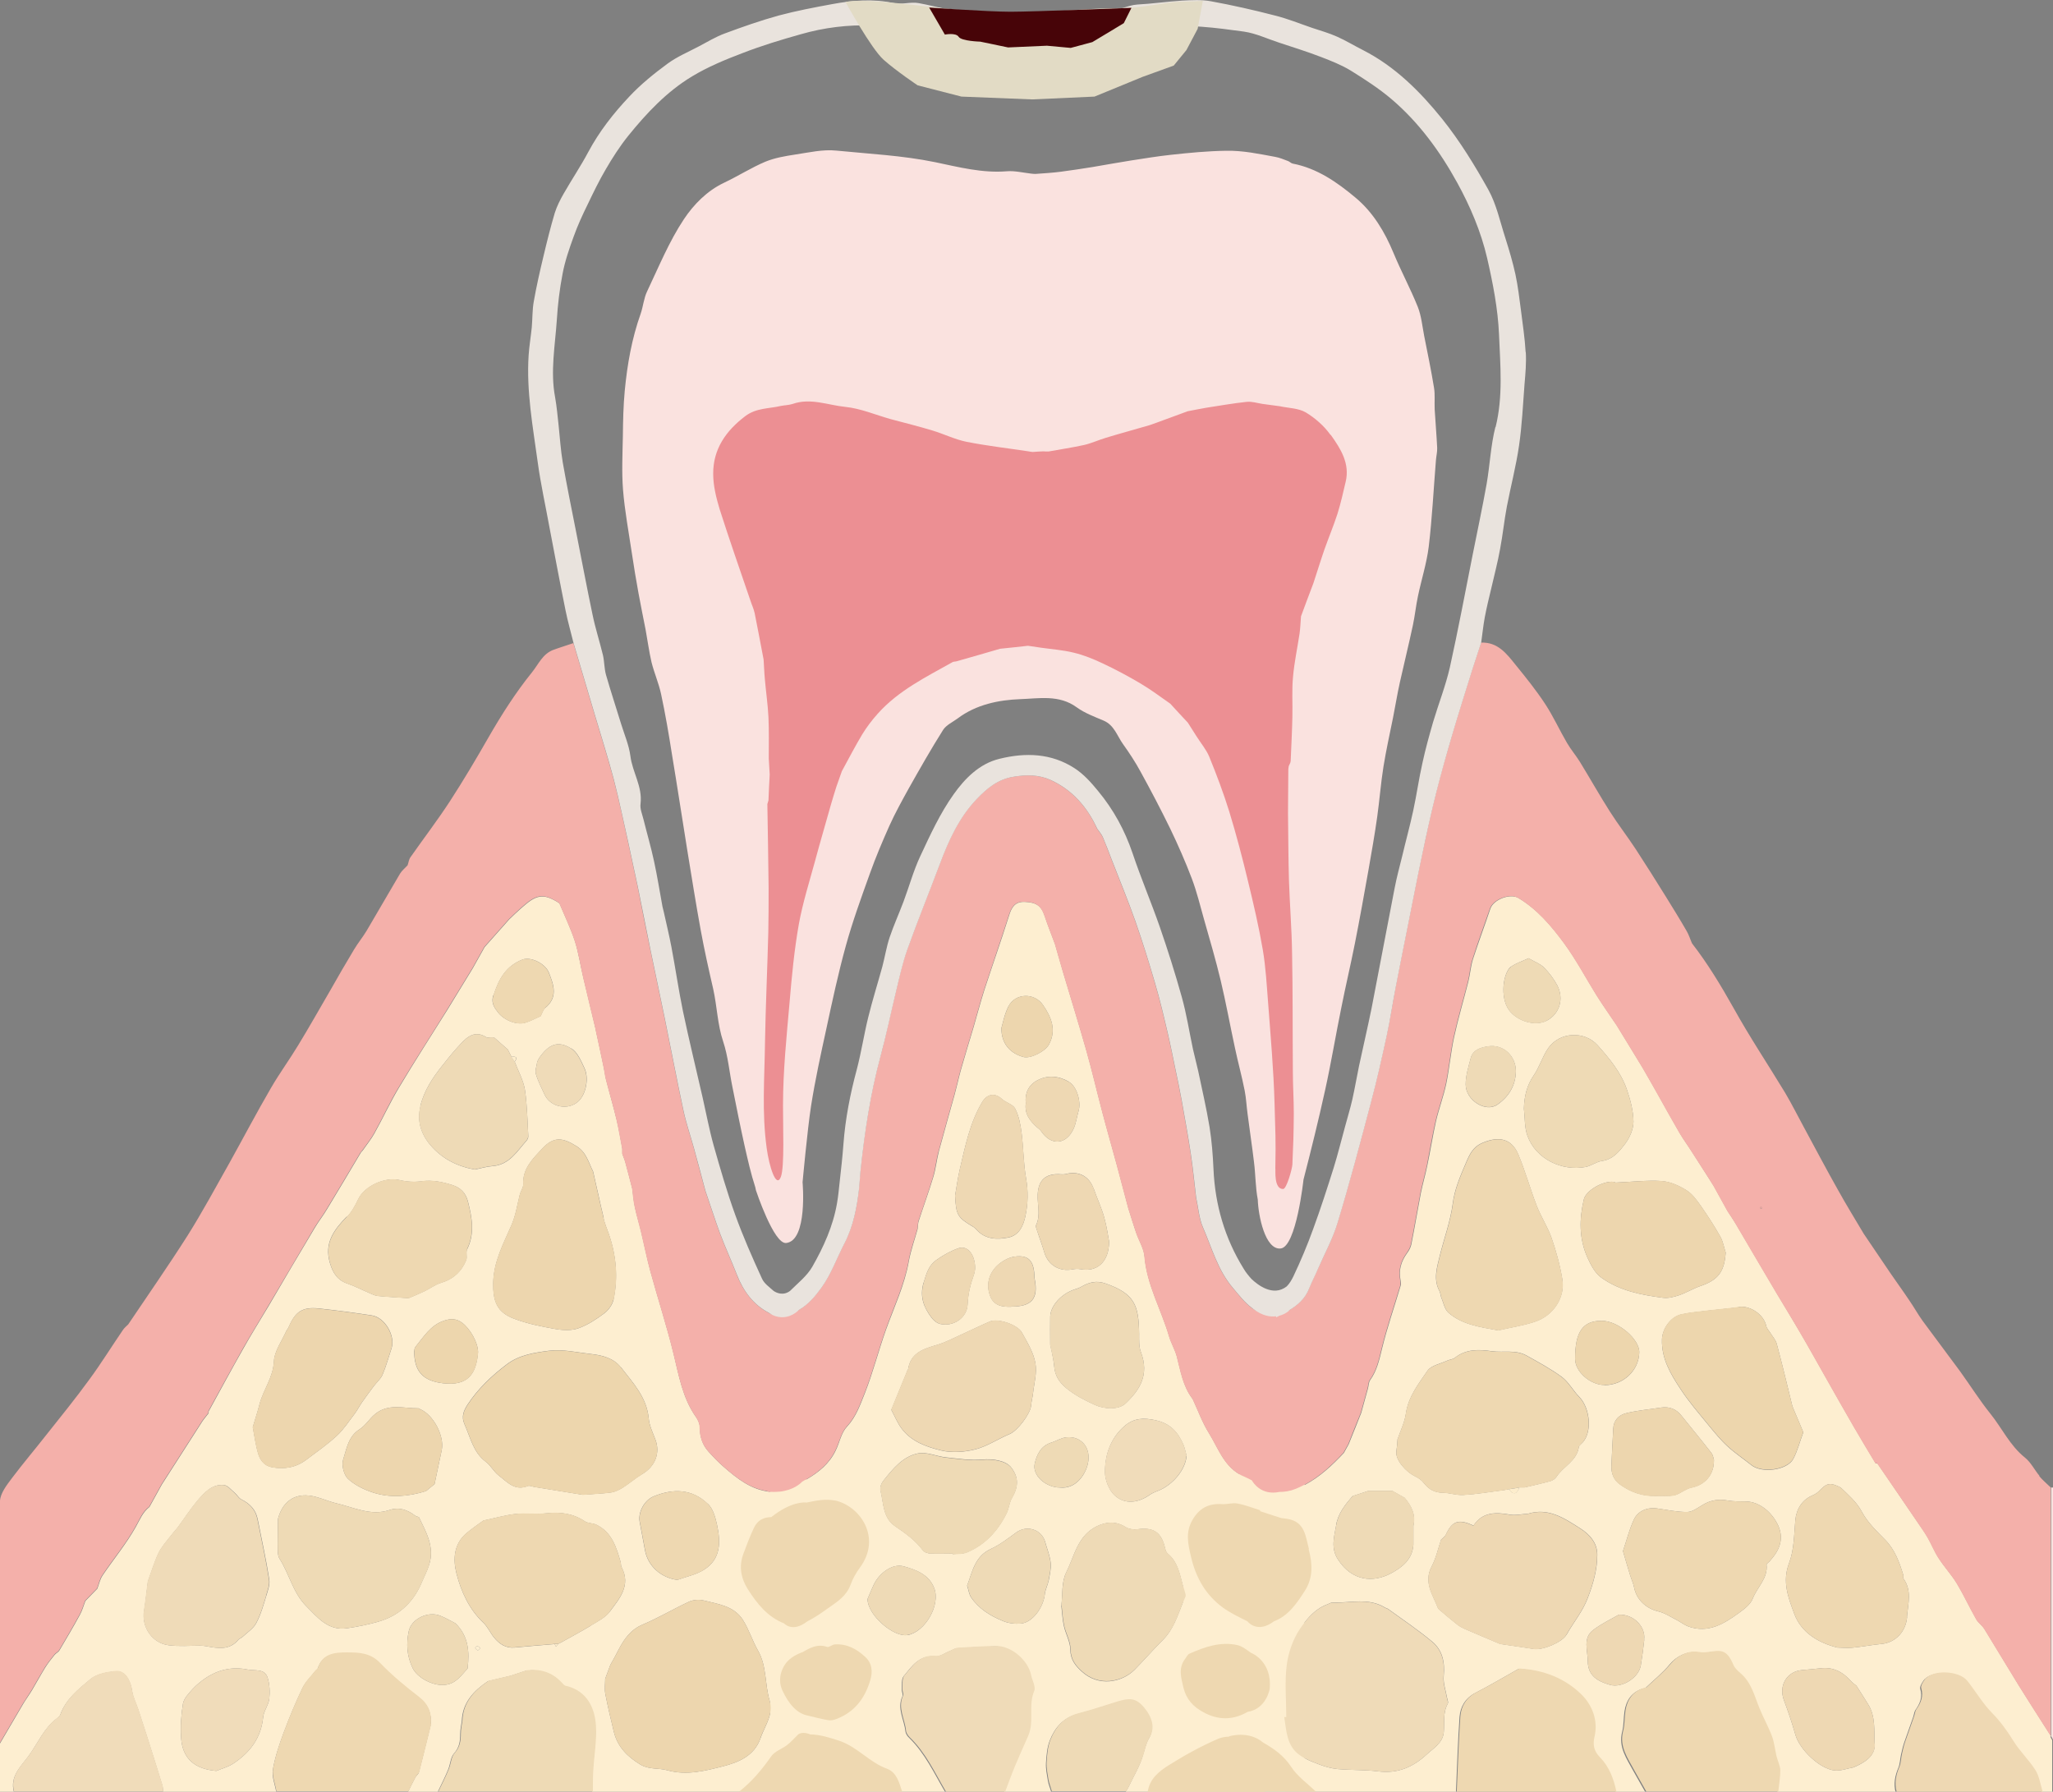 <?xml version="1.0" encoding="UTF-8"?><svg id="_レイヤー_2" xmlns="http://www.w3.org/2000/svg" width="131.15" height="114.45" viewBox="0 0 131.15 114.45"><rect x="0" y="0" width="131.15" height="114.45" fill="#808080" stroke="none"/><g id="_レイヤー_1-2"><path d="M131.15,95.02v16.1c-.04-.07-.08-.15-.12-.22v-11.22c0-1.55,0-3.11,0-4.66h.11Z" fill="#fae2df" stroke-width="0"/><path d="M131.03,110.9c-.68-1.08-1.38-2.15-2.05-3.23-.74-1.2-1.46-2.41-2.2-3.61-.14-.23-.39-.39-.52-.62-.43-.76-.8-1.55-1.24-2.29-.34-.56-.8-1.05-1.16-1.61-.27-.42-.46-.9-.71-1.33-.2-.35-.44-.68-.66-1-.57-.84-1.15-1.68-1.72-2.52-.28-.41-.56-.81-.83-1.21-.04,0-.07,0-.11,0-.46-.77-.93-1.54-1.38-2.32-.62-1.06-1.22-2.14-1.83-3.21-.54-.95-1.07-1.91-1.63-2.86-.49-.84-1-1.66-1.49-2.49-.87-1.48-1.74-2.95-2.61-4.43-.16-.27-.34-.52-.51-.79-.3-.54-.6-1.09-.9-1.63-.46-.72-.92-1.44-1.38-2.16-.26-.41-.56-.81-.8-1.23-.49-.84-.96-1.7-1.44-2.55-.31-.54-.61-1.08-.92-1.61-.55-.91-1.1-1.8-1.65-2.7-.43-.64-.87-1.26-1.28-1.91-.69-1.11-1.3-2.27-2.07-3.32-.82-1.12-1.72-2.18-2.94-2.91-.53-.31-1.59.1-1.79.68-.36,1.08-.76,2.14-1.11,3.22-.15.47-.18.97-.3,1.45-.3,1.18-.65,2.36-.91,3.55-.21.98-.3,1.99-.5,2.97-.17.8-.46,1.57-.65,2.37-.21.94-.36,1.9-.56,2.85-.12.59-.29,1.17-.41,1.75-.21,1.1-.39,2.19-.61,3.29-.04.2-.15.4-.28.57-.37.52-.54,1.07-.41,1.71.02.12.05.27,0,.38-.4,1.35-.86,2.67-1.19,4.03-.17.7-.32,1.38-.75,1.98-.1.14-.09.36-.14.53-.14.52-.29,1.05-.43,1.56-.26.67-.53,1.33-.8,2-.11.19-.21.37-.31.56-.75.8-1.53,1.53-2.51,2.05v-.7h-4.17c-1-.59-1.36-1.69-1.93-2.61-.43-.68-.7-1.45-1.04-2.18-.63-.81-.77-1.79-1.02-2.74-.12-.43-.36-.84-.49-1.27-.5-1.71-1.42-3.28-1.57-5.1-.04-.5-.35-.99-.52-1.48-.19-.54-.35-1.08-.52-1.62-.25-.92-.48-1.84-.73-2.75-.3-1.11-.62-2.21-.91-3.32-.35-1.32-.66-2.66-1.03-3.97-.48-1.7-1.01-3.39-1.51-5.08-.17-.58-.33-1.16-.5-1.74-.22-.59-.46-1.18-.66-1.79-.21-.65-.54-.87-1.28-.9-.62-.02-.84.35-1,.88-.5,1.59-1.06,3.17-1.58,4.76-.25.79-.46,1.59-.69,2.38-.27.91-.55,1.81-.81,2.73-.14.51-.25,1.03-.39,1.54-.33,1.2-.68,2.4-1,3.6-.15.56-.2,1.14-.37,1.69-.28.93-.62,1.85-.92,2.78-.06.17-.06.36-.08.54-.19.68-.43,1.36-.56,2.05-.27,1.53-.93,2.91-1.45,4.35-.48,1.34-.83,2.73-1.35,4.06-.3.74-.56,1.53-1.15,2.16-.37.39-.47,1.01-.72,1.52-.4.84-1.08,1.39-1.85,1.84h-2.34v.8c-1.19-.11-2.11-.84-3-1.62-.34-.3-.65-.62-.95-.96-.38-.43-.54-.94-.54-1.53,0-.22-.11-.48-.25-.67-.86-1.22-1.09-2.65-1.43-4.05-.43-1.76-.99-3.48-1.47-5.23-.23-.84-.39-1.69-.6-2.54-.12-.53-.29-1.05-.4-1.59-.08-.38-.11-.76-.16-1.15-.14-.56-.29-1.12-.44-1.68-.05-.19-.13-.37-.2-.56,0-.11,0-.21,0-.32-.12-.62-.21-1.23-.36-1.84-.21-.87-.46-1.72-.68-2.58-.06-.26-.09-.53-.15-.8-.16-.78-.33-1.56-.5-2.34,0-.04-.01-.07-.02-.11-.26-1.08-.52-2.17-.78-3.26-.19-.78-.3-1.58-.54-2.34-.27-.82-.65-1.61-.99-2.42-1.07-.7-1.51-.52-2.45.32-.26.23-.51.47-.76.71-.53.59-1.05,1.18-1.57,1.77-.25.45-.5.89-.75,1.34-.54.87-1.06,1.75-1.6,2.62-1.05,1.67-2.12,3.34-3.13,5.03-.56.94-1.02,1.94-1.56,2.91-.21.38-.5.73-.74,1.08-.04.06-.11.11-.14.17-.71,1.19-1.41,2.38-2.13,3.56-.25.43-.56.81-.81,1.24-.99,1.65-1.96,3.3-2.93,4.96-.55.92-1.12,1.83-1.64,2.76-.75,1.32-1.47,2.66-2.2,3.99,0,.04,0,.07,0,.11-.13.18-.28.34-.4.52-.87,1.35-1.73,2.69-2.59,4.04-.26.48-.53.96-.79,1.43-.43.33-.61.81-.87,1.27-.61,1.09-1.42,2.06-2.12,3.1-.17.25-.23.56-.34.85-.25.26-.51.52-.76.78-.12.3-.2.62-.36.9-.41.76-.86,1.51-1.3,2.26-.07.12-.22.18-.31.29-.21.26-.42.52-.6.81-.29.47-.56.97-.84,1.44-.18.3-.38.57-.56.87-.5.85-.99,1.69-1.49,2.54v3.1h.89c-.27-.99.44-1.62.93-2.29.6-.81.98-1.79,1.83-2.42.09-.06.18-.16.21-.25.36-.98,1.16-1.61,1.9-2.23.41-.35,1.1-.48,1.67-.52.55-.04.92.59,1.01,1.27.06.4.26.78.39,1.17.17.5.32,1.01.49,1.51.35,1.11.71,2.22,1.05,3.34.04.13.04.29.05.43h7.23c-.08-.48-.29-.98-.22-1.43.14-.81.41-1.61.7-2.39.36-.96.75-1.9,1.19-2.82.19-.4.54-.73.82-1.09.04-.06.13-.09.15-.15.31-.93,1.05-1,1.87-1,.79,0,1.5.03,2.12.68.76.79,1.61,1.49,2.48,2.16.6.46.81,1.01.76,1.72-.25,1.02-.5,2.04-.76,3.05-.03.12-.16.2-.22.31-.17.31-.32.63-.48.95.63,0,1.27,0,1.9,0,.23-.48.47-.95.67-1.44.14-.34.15-.77.37-1.02.35-.39.4-.8.4-1.26,0-.27.06-.54.1-.81.04-1.19.76-1.93,1.67-2.55.48-.11.96-.23,1.44-.34.33-.11.67-.22,1-.33.86-.1,1.61.12,2.22.77.09.08.16.2.26.22,1.46.33,1.88,1.55,1.94,2.55.06.95-.12,1.91-.17,2.87-.03.45-.02.9-.03,1.35,3.11,0,21.62,0,22.55-.01-.7-1.19-1.28-2.46-2.29-3.45-.12-.11-.23-.27-.25-.42-.07-.75-.56-1.46-.19-2.25.05-.11-.05-.28-.04-.42.02-.29-.04-.67.12-.86.52-.63.99-1.36,2.02-1.26.3.03.63-.23.95-.35.15-.06.29-.16.44-.17.81-.05,1.62-.1,2.42-.12.97-.02,2.05.89,2.25,1.86.07.34.31.75.19,1.01-.39.94.02,1.96-.39,2.88-.28.63-.56,1.26-.83,1.9-.23.55-.43,1.11-.64,1.66,1.01,0,2.01,0,3.02,0-.07-.25-.18-.49-.22-.74-.06-.37-.14-.75-.12-1.12.03-.49.07-1.01.25-1.46.32-.81.86-1.43,1.77-1.67.85-.22,1.68-.5,2.52-.75.72-.21,1.14-.26,1.68.37.54.64.71,1.32.36,1.92-.19.33-.26.68-.37,1.03-.2.73-.61,1.39-.94,2.09-.06.11-.12.22-.19.33.45,0,18.11,0,21.11,0,.07-1.61.12-3.21.23-4.81.05-.65.37-1.2,1.01-1.53.93-.48,1.84-1.02,2.75-1.53,1.54.08,2.93.62,3.99,1.67.66.66,1.07,1.63.82,2.69-.12.5-.04.92.35,1.31.59.61.88,1.37,1.05,2.2.63,0,1.26,0,1.9,0-.26-.45-.52-.91-.77-1.36-.42-.78-.97-1.52-.71-2.51.11-.42.08-.87.15-1.31.11-.71.48-1.23,1.19-1.44.05-.02.12-.01.16-.05.53-.5,1.1-.96,1.55-1.51.4-.49,1.12-.86,1.77-.74.21.04.44.03.65,0,.73-.1,1.14-.22,1.58.84.09.21.29.38.47.54.68.59.87,1.44,1.19,2.22.25.61.57,1.18.8,1.79.15.41.19.86.29,1.28.07.3.23.59.24.89,0,.46-.08.92-.13,1.38,1.81,0,3.63,0,5.45,0h2.11c-.15-.56-.04-1.08.18-1.6.1-.25.1-.54.16-.81.06-.25.11-.5.19-.74.19-.56.4-1.12.59-1.68.05-.14.06-.3.13-.42.3-.42.48-.84.32-1.37-.04-.14.09-.35.19-.5.44-.7,2.21-.65,2.76.04.54.68.98,1.44,1.57,2.04.54.55.95,1.12,1.35,1.76.41.68,1.01,1.24,1.43,1.9.25.4.31.91.46,1.37.22,0,.44,0,.67,0v-3.33c-.04-.07-.08-.15-.12-.22ZM45.23,96.07c.32.31.47.85.57,1.31.24,1.1.27,2.2-.83,2.89-.5.32-1.13.44-1.7.65-1.03-.13-1.89-.88-2.07-1.9-.11-.61-.23-1.21-.34-1.82-.11-.62.31-1.37.88-1.61,1.25-.52,2.47-.5,3.48.48ZM39.67,87.34c.76.99,1.64,1.9,1.77,3.25.04.46.25.9.42,1.34.34.87,0,1.75-.87,2.25-.42.25-.79.58-1.2.84-.23.14-.49.27-.74.31-.55.08-1.1.09-1.82.15-.92-.15-2-.32-3.09-.5-.14-.02-.31-.11-.43-.06-.83.34-1.32-.27-1.86-.68-.31-.24-.5-.63-.82-.87-.81-.61-.98-1.56-1.36-2.4-.21-.47-.06-.85.19-1.24.67-1.02,1.54-1.85,2.51-2.58.8-.61,1.78-.75,2.7-.87.88-.11,1.8.11,2.7.21.71.08,1.43.26,1.89.85ZM26.47,86.27c0-.09.03-.19.08-.25.52-.63.95-1.36,1.79-1.65.43-.15.81-.16,1.19.13.5.38,1,1.24,1.01,1.86-.11,1.41-.65,2.18-2.23,2-1.31-.15-1.87-.78-1.85-2.09ZM28.22,92.62c-.15.73-.31,1.45-.46,2.18-.19.15-.37.3-.55.45-1.12.34-2.26.45-3.38.09-.58-.19-1.18-.48-1.61-.89-.26-.25-.41-.87-.3-1.21.22-.68.32-1.48,1.05-1.94.38-.24.63-.68.99-.97.84-.7,1.83-.36,2.77-.37.03,0,.06.03.1.05.85.35,1.57,1.71,1.39,2.61ZM38.55,77.8c.08.36.23.7.35,1.05.47,1.37.59,2.77.29,4.18-.07.31-.31.65-.57.85-.51.38-1.06.75-1.65.96-.43.16-.98.14-1.45.06-.91-.16-1.83-.34-2.69-.67-1.08-.41-1.34-1.1-1.32-2.29.03-1.36.65-2.49,1.17-3.69.27-.62.37-1.32.54-1.99.07-.21.22-.42.21-.62-.05-.99.61-1.62,1.19-2.25.74-.8,1.3-.75,2.22-.17.62.39.76,1.03,1.05,1.61.23.99.44,1.99.68,2.98ZM36.5,66.97c.39.24.62.79.83,1.24.32.65.1,1.69-.37,2.13-.66.62-1.81.39-2.18-.44-.2-.43-.42-.86-.55-1.31-.06-.23.06-.51.09-.77.04-.07.07-.15.11-.22.63-.91,1.22-1.15,2.06-.62ZM31.53,63.58c.32-1.02.79-1.88,1.86-2.29.52-.19,1.45.25,1.68.85.31.78.59,1.58-.25,2.25-.14.12-.19.35-.29.52-.33.14-.64.32-.99.42-.59.17-1.44-.21-1.79-.75-.24-.3-.37-.59-.24-1.01ZM26.85,70.66c.24-1,.8-1.84,1.43-2.62.37-.47.74-.93,1.15-1.36.44-.48.93-.87,1.63-.43.06.05.18.01.27.01.07,0,.14,0,.22,0l.89.78c.07.15.15.29.22.44.23.01.47.01.22.34.22.59.55,1.17.65,1.78.15.99.16,1.99.22,3,0,.08-.05.19-.1.25-.62.69-1.1,1.56-2.19,1.64-.38.03-.75.14-1.12.22-1.12-.2-2.09-.68-2.84-1.56-.61-.72-.87-1.54-.64-2.48ZM22.17,77.73c.3-.31.52-.71.71-1.11.4-.86,1.71-1.45,2.64-1.24.45.11.94.14,1.4.08.69-.1,1.35.04,1.98.24.5.16.86.49,1,1.07.26,1.03.44,2.03-.06,3.04-.1.19.02.48-.06.68-.3.73-.83,1.22-1.61,1.45-.37.11-.7.37-1.06.54s-.72.32-1.01.44c-.74-.05-1.36-.08-1.97-.14-.19-.02-.37-.12-.56-.2-.45-.19-.89-.42-1.35-.58-.66-.22-.96-.68-1.15-1.34-.37-1.28.27-2.11,1.08-2.95ZM9.21,102.87c.1-.62.16-1.24.24-1.85.22-.6.4-1.21.67-1.79.16-.35.43-.66.67-.97.18-.24.37-.45.56-.68.42-.57.8-1.16,1.25-1.7.45-.52.93-1.09,1.71-1.02.24.02.46.31.68.49.15.12.25.33.42.42.54.27.93.65,1.05,1.26.25,1.28.54,2.56.74,3.85.06.34-.09.72-.19,1.06-.18.59-.35,1.2-.64,1.74-.19.36-.59.61-.9.9-.06.06-.17.08-.23.15-.58.71-1.33.56-2.09.42-.12-.02-.25-.03-.37-.03-.68,0-1.36.06-2.02-.03-.99-.13-1.73-1.1-1.56-2.22ZM17.2,108.52c-.05.4-.35.77-.39,1.17-.13,1.33-.85,2.27-1.92,2.97-.32.21-.71.31-1.07.46-1.38-.12-2.16-.78-2.25-2.1-.05-.73,0-1.48.12-2.2.06-.33.36-.64.61-.92.25-.27.54-.51.84-.71.82-.55,1.72-.74,2.7-.54.45.09,1.06-.08,1.25.5.14.43.16.93.11,1.39ZM17.37,93.72c-.49-.1-.74-.44-.87-.85-.16-.52-.23-1.08-.35-1.71.13-.45.3-.95.43-1.46.24-.93.87-1.7.92-2.74.03-.66.51-1.3.8-1.96.03-.06.09-.12.12-.18.44-1.04.88-1.35,1.96-1.24,1.12.12,2.24.27,3.36.44.85.12,1.54,1.31,1.27,2.12-.19.56-.34,1.13-.57,1.67-.12.28-.39.5-.58.76-.25.33-.49.66-.73,1-.16.23-.29.49-.46.72-.37.48-.7,1-1.14,1.41-.6.56-1.28,1.03-1.93,1.52-.66.51-1.41.65-2.23.5ZM24.2,103.58c-.67.19-1.35.33-2.04.43-1.21.17-1.88-.7-2.62-1.44-.83-.85-1.06-2.03-1.68-3-.15-.24-.11-.62-.12-.94,0-.54.01-1.07.02-1.61.24-.93.85-1.52,1.79-1.5.65.01,1.3.36,1.95.51,1.11.26,2.19.82,3.37.43.63-.21,1.15-.02,1.64.35.07.05.17.07.25.1.46.95,1.01,1.9.66,3.02-.14.45-.37.87-.55,1.31-.54,1.18-1.43,1.98-2.68,2.34ZM29.88,106.57c-.43.46-.76,1.01-1.52,1.06-.71.05-1.7-.45-2-1.08-.37-.76-.42-1.54-.25-2.35.16-.79,1.25-1.32,2.04-.98.32.13.63.31.94.47.84.81.91,1.82.78,2.88ZM30.52,105.42c-.06-.02-.12-.09-.17-.15.05-.04.09-.12.14-.12.05,0,.11.06.2.12-.08.07-.14.16-.17.15ZM37.73,103.85c-.61.37-1.24.7-1.86,1.05-.07.04-.15.07-.22.11-.04.06-.09.12-.13.18-.03-.06-.06-.12-.09-.17-.85.07-1.69.14-2.54.22-.57.06-.99-.22-1.33-.64-.24-.29-.4-.67-.67-.93-.92-.87-1.43-1.99-1.73-3.16-.23-.91-.18-1.89.66-2.59.34-.28.7-.53,1.06-.79.68-.14,1.36-.34,2.05-.42.65-.07,1.31.03,1.96-.04.89-.1,1.71,0,2.47.51.19.13.5.11.72.21,1.01.48,1.29,1.44,1.57,2.4.03.11,0,.23.06.32.61,1.17-.14,2.01-.75,2.83-.29.39-.79.63-1.23.9ZM49.21,109.39c-.1.56-.44,1.1-.63,1.65-.4,1.14-1.44,1.54-2.37,1.78-1.14.29-2.34.61-3.58.26-.56-.16-1.17-.03-1.73-.37-.82-.5-1.44-1.12-1.68-2.06-.2-.81-.39-1.62-.55-2.44-.06-.31-.01-.65-.01-.97.11-.3.22-.59.33-.89.18-.32.36-.64.52-.96.36-.69.77-1.29,1.55-1.62,1-.42,1.95-.99,2.94-1.45.27-.13.65-.16.94-.09.92.23,1.93.35,2.5,1.22.4.62.62,1.36.99,2,.56.99.42,2.14.74,3.2.02.06.02.12.03.18v.56ZM111.09,83.48c.74-.09,1.59.5,1.74,1.22.03.15.16.28.25.42.15.25.37.48.43.75.35,1.3.66,2.6.98,3.91.03.1.07.2.12.31.19.45.38.91.59,1.4-.23.62-.37,1.19-.64,1.7-.39.73-2,.94-2.68.4-.5-.4-1.04-.76-1.51-1.19-.44-.4-.82-.87-1.2-1.33-.63-.77-1.29-1.53-1.83-2.36-.62-.94-1.21-1.93-1.17-3.15.02-.68.56-1.45,1.24-1.6.56-.12,1.14-.17,1.72-.24.66-.08,1.31-.13,1.96-.22ZM103.06,91.24c.02-.51.36-.85.79-.96.74-.19,1.52-.25,2.28-.37.51-.07.94.09,1.27.5.64.8,1.3,1.59,1.92,2.39.12.15.14.37.17.44.02.97-.59,1.62-1.44,1.78-.34.07-.65.34-.99.46-.22.08-.48.06-.72.07-.18,0-.36-.01-.53,0-.86.03-1.63-.23-2.32-.73-.4-.29-.57-.7-.55-1.2.04-.8.07-1.6.12-2.4ZM102.5,88.47c-.92,0-1.88-.86-1.88-1.67,0-1.73.49-2.44,1.71-2.43,1.04,0,2.42,1.18,2.39,2.03-.03,1.15-1.02,2.08-2.22,2.08ZM106.17,75.45c.53.03,1.09.29,1.56.58.37.23.66.63.92,1,.44.63.87,1.29,1.25,1.97.17.3.23.68.34,1.01-.08,1.23-.49,1.76-1.62,2.14-.46.16-.88.42-1.34.58-.33.11-.7.21-1.03.17-1.4-.18-2.8-.45-3.97-1.3-.39-.28-.66-.81-.87-1.27-.54-1.2-.53-2.46-.23-3.72.13-.56,1.21-1.18,1.88-1.12.06,0,.11.05.16.05.99-.04,1.97-.16,2.95-.1ZM102.06,66.77c.75.84,1.48,1.72,1.86,2.8.23.67.42,1.38.43,2.08,0,.46-.23,1-.51,1.38-.38.5-.78,1.03-1.51,1.13-.35.05-.68.31-1.03.38-1.52.29-3.18-.5-3.72-1.98-.2-.54-.16-1.16-.23-1.74.02-.77.18-1.48.63-2.13.37-.54.55-1.2.92-1.73.72-1.05,2.32-1.13,3.16-.19ZM96.53,61.75c.31-.22.69-.34,1.12-.54.37.22.74.35.98.59.33.33.63.73.85,1.14.45.87.14,1.84-.68,2.26-.74.38-1.89.02-2.4-.68-.6-.82-.37-2.41.13-2.78ZM93.95,67.6c.14-.55.65-.69,1.11-.76.97-.15,1.77.6,1.78,1.59-.02.91-.45,1.62-1.18,2.13-.75.53-2.04-.28-2.03-1.3,0-.56.18-1.11.32-1.66ZM91.97,80.23c.27-1.11.68-2.2.83-3.33.12-.93.46-1.72.82-2.56.26-.61.46-1.09,1.13-1.36,1.03-.42,1.82-.24,2.24.76.45,1.07.76,2.21,1.18,3.29.27.69.69,1.33.94,2.03.3.86.54,1.74.69,2.64.2,1.16-.56,2.34-1.76,2.73-.79.26-1.62.38-2.33.55-1.22-.22-2.32-.38-3.18-1.13-.25-.22-.33-.66-.47-1-.05-.12-.04-.26-.1-.37-.41-.75-.17-1.51.01-2.25ZM89.29,91.91c.18-.53.44-1.05.52-1.6.15-1.09.81-1.91,1.38-2.75.23-.34.81-.44,1.24-.64.16-.08.37-.08.51-.19.72-.57,1.53-.54,2.37-.42.73.1,1.51-.11,2.2.27.77.43,1.55.85,2.26,1.37.44.33.72.87,1.12,1.28.71.72.87,2.38.1,3.02-.06.05-.12.11-.13.17-.13.9-.99,1.24-1.43,1.91-.08.13-.25.24-.4.28-.54.15-1.09.27-1.64.4-.11,0-.22,0-.33,0-.16.42-.37.52-.67.11-.13.02-.25.06-.38.07-.84.11-1.67.25-2.52.3-.43.03-.87-.13-1.3-.14-.53,0-.91-.21-1.23-.62-.13-.18-.34-.32-.54-.42-.67-.32-1.28-1.1-1.22-1.58.04-.27.06-.55.08-.82ZM85.35,97.42c.13-.75.58-1.3,1.05-1.85.33-.11.67-.22,1-.33.52,0,1.04,0,1.55,0l.78.44c.43.51.72,1.08.56,1.78,0,.41,0,.81,0,1.22-.07.93-.7,1.43-1.45,1.83-1.14.6-2.46.48-3.35-.87-.5-.74-.26-1.47-.13-2.23ZM73.81,90.72c.94.2,1.43.75,1.78,1.55.1.23.14.48.21.73-.05.84-.86,1.85-1.8,2.22-.19.07-.38.15-.54.26-.73.52-1.59.64-2.24.05-.37-.33-.63-.99-.63-1.5,0-1.12.36-2.17,1.25-2.94.59-.51,1.21-.54,1.98-.37ZM72.77,85.22c0,.38-.02.8.11,1.14.56,1.47-.08,2.43-.97,3.28-.45.43-1.37.37-1.96.1-.65-.3-1.26-.6-1.83-1.07-.48-.4-.73-.81-.78-1.42-.05-.53-.19-1.05-.25-1.36,0-.74-.01-1.27,0-1.8.02-.69.72-1.45,1.54-1.72.15-.05.31-.1.45-.18.49-.28.95-.42,1.56-.2,1.84.65,2.11,1.37,2.13,3.22ZM69.88,75.96c.21.61.49,1.19.66,1.81.17.6.25,1.22.31,1.53,0,1.34-.8,1.97-1.83,1.77-.16-.03-.33-.02-.49.01-.85.17-1.58-.27-1.82-1.09-.14-.48-.32-.94-.47-1.42-.04-.1-.09-.24-.05-.32.3-.64.07-1.3.1-1.95.04-.94.53-1.37,1.5-1.29.12.01.26,0,.38-.04.8-.17,1.43.2,1.7.98ZM68.29,69.11c.5.29.79,1.27.61,1.86-.12.4-.16.83-.35,1.2-.49.97-1.42,1-2.03.1-.06-.1-.18-.18-.27-.26-.46-.41-.81-.86-.72-1.53-.07-.63.16-1.15.7-1.45.68-.38,1.4-.31,2.06.07ZM64.6,83.47c-.56.02-1.09-.06-1.33-.65-.28-.69-.13-1.37.35-1.89.3-.32.77-.6,1.19-.66.88-.12,1.22.25,1.27,1.16,0,.09,0,.19.02.27.25,1.26-.19,1.77-1.5,1.76ZM64.42,64.29c.44-.87,1.67-.89,2.21-.09.53.77.87,1.58.39,2.5-.24.47-1.19.93-1.63.82-.86-.23-1.43-.86-1.42-1.85.09-.29.19-.87.45-1.39ZM61.31,74.71c.35-1.49.64-2.98,1.44-4.32.31-.51.8-.6,1.25-.19.26.24.71.34.85.62.24.46.34,1.01.41,1.54.12.97.12,1.97.29,2.93.14.81.12,1.59-.04,2.37-.13.64-.41,1.25-1.09,1.39-.71.14-1.47.13-2.03-.49-.06-.06-.12-.13-.2-.18-1.03-.61-1.11-.75-1.18-2,.1-.56.17-1.12.3-1.67ZM59.01,81.92c.17-.58.32-1.09.8-1.43.44-.31.93-.59,1.43-.76.56-.19,1.06.4,1.05,1.3,0,.04-.02.24-.09.43-.22.6-.36,1.2-.39,1.86-.04.87-.91,1.44-1.75,1.25-.21-.05-.43-.23-.56-.41-.5-.67-.76-1.33-.5-2.24ZM57.95,87.56s.06-.06.06-.09c.17-1.08,1.01-1.31,1.88-1.57.54-.16,1.05-.44,1.57-.67.6-.27,1.18-.56,1.79-.82.49-.21,1.75.2,2.03.71.34.62.74,1.26.86,1.94.12.62-.08,1.3-.15,1.96-.03.25-.1.5-.12.76-.05.54-.87,1.61-1.36,1.82-.74.31-1.43.78-2.19.98-.7.18-1.51.24-2.21.07-.94-.23-1.91-.57-2.53-1.42-.25-.34-.41-.74-.64-1.17.36-.87.69-1.68,1.02-2.49ZM57.97,104.44c-.86.16-2.54-1.25-2.55-2.3.09-.2.23-.56.39-.9.35-.75,1.19-1.38,1.91-1.19.78.22,1.62.51,1.96,1.4.41,1.07-.57,2.79-1.71,3ZM60.86,99.27v-.04c-.48,0-.95.02-1.42,0-.17,0-.4-.08-.49-.21-.48-.64-1.11-1.09-1.76-1.53-.79-.53-.74-1.47-.94-2.28-.05-.19.05-.46.18-.62.6-.76,1.24-1.55,2.2-1.75.56-.12,1.2.19,1.8.25.77.08,1.55.21,2.31.14.67-.06,1.51.05,1.86.51.48.63.47,1.22.04,1.95-.17.29-.19.67-.34.97-.56,1.12-1.36,2-2.52,2.49-.28.12-.62.09-.93.12ZM66.99,100.97c-.06.28-.2.55-.24.83-.09.9-.81,1.86-1.55,1.91-.37.03-.78-.02-1.12-.16-.81-.33-1.55-.78-2.05-1.52-.13-.2-.16-.47-.25-.74.34-.89.48-1.86,1.5-2.34.59-.27,1.12-.68,1.64-1.06.68-.5,1.63-.19,1.85.61.12.44.3.87.35,1.32.04.38-.06.77-.13,1.16ZM67.72,95.02c-.92,0-1.79-.78-1.62-1.53.13-.57.39-1.13,1.05-1.34.33-.1.65-.31.98-.34.96-.09,1.6.69,1.36,1.71-.16.68-.76,1.61-1.78,1.5ZM74.29,104.75c-.62.62-1.19,1.28-1.81,1.91-.82.82-2.3,1.1-3.37.12-.42-.38-.73-.77-.74-1.41,0-.5-.3-1-.41-1.51-.09-.41-.11-.83-.16-1.28.09-.71,0-1.53.32-2.15.52-1.04.72-2.34,1.96-2.94.62-.3,1.24-.31,1.81.05.2.13.51.18.75.15,1.04-.15,1.55.18,1.78,1.19.03.12.07.27.16.35.66.54.78,1.32.98,2.06v1.08c-.34.84-.6,1.71-1.27,2.38ZM92.49,108.82c-.33.58-.2,1.23-.26,1.84-.07.68-.66,1.01-1.09,1.41-.86.8-1.86,1.24-3.09,1.08-.87-.11-1.74-.07-2.61-.15-.41-.04-.82-.16-1.21-.31-.3-.11-.61-.23-.89-.39v-8.66c.38-.49.85-.95,1.48-1.17.1-.04.21-.11.31-.11,1.12.05,2.28-.33,3.34.32.06.04.14.05.2.09.94.68,1.92,1.34,2.81,2.08.67.55.83,1.32.75,2.19-.05.46.13.93.21,1.4.02.12.1.29.05.37ZM100.07,104.42c-.26.47-1.5,1-2.08.91-.72-.11-1.43-.22-2.15-.32-.75-.32-1.51-.63-2.26-.96-.16-.07-.33-.16-.47-.27-.37-.29-.74-.6-1.1-.91-.06-.05-.12-.09-.15-.16-.33-.85-.93-1.64-.4-2.65.28-.53.41-1.14.6-1.71.1-.1.24-.19.3-.31.41-.89.82-1.04,1.77-.59.57-.87,1.41-.87,2.34-.7.37.06.76-.04,1.15-.06,1.3-.4,2.3.28,3.32.93.63.4,1.1.94,1.1,1.69,0,.95-.26,1.86-.61,2.77-.33.87-.92,1.56-1.36,2.35ZM105.04,104.74c-.06.55-.13,1.09-.22,1.63-.12.79-1.2,1.48-1.98,1.25-.77-.22-1.4-.57-1.41-1.51,0-.69-.34-1.48.36-2,.56-.42,1.2-.72,1.63-.97.98-.03,1.72.81,1.61,1.59ZM113.07,99.71c-.07.08-.22.17-.22.23.1.88-.6,1.44-.88,2.17-.14.37-.55.68-.9.93-.95.69-1.95,1.3-3.2.86-.25-.09-.48-.27-.72-.4-.4-.2-.79-.47-1.22-.57-.77-.18-1.39-.75-1.54-1.53-.05-.26-.17-.51-.25-.77-.15-.48-.29-.96-.46-1.55.22-.65.39-1.34.68-1.98.26-.59.87-.84,1.53-.74.63.09,1.27.23,1.9.22.32,0,.66-.26.96-.44.52-.32,1.05-.4,1.64-.29.38.07.79.05,1.18.06.84.03,1.64.69,2.03,1.55.43.97-.06,1.73-.54,2.25ZM118.38,112.9c-.39.07-.8.23-1.18.19-.96-.1-2.25-1.35-2.51-2.29-.21-.74-.46-1.48-.73-2.2-.35-.93.19-1.84,1.16-1.92.38-.04.76-.06,1.15-.11.83-.11,1.46.23,1.99.83.1.11.22.19.33.28.25.39.5.78.74,1.17.5.78.38,1.7.43,2.54.05.8-.69,1.23-1.39,1.52ZM121.83,103.28c-.07.92-.72,1.64-1.63,1.73-.62.06-1.24.18-1.86.24-.32.03-.64,0-.97-.01-1.24-.31-2.31-.97-2.75-2.16-.37-1-.79-2.04-.33-3.23.32-.85.32-1.83.4-2.76.07-.71.45-1.3,1.1-1.57.14-.06.29-.15.4-.26.53-.55.71-.58,1.4-.24.49.48,1,.9,1.35,1.55.36.68.95,1.24,1.5,1.8.62.64.9,1.43,1.15,2.25.02.07-.02.17.01.22.55.77.29,1.61.22,2.44Z" fill="#fdeed0" stroke-width="0"/><path d="M113.73,113.06c0,.46-.08.92-.13,1.38h-8.43c-.26-.45-.52-.91-.77-1.36-.42-.78-.97-1.52-.71-2.51.11-.42.08-.87.15-1.31.11-.71.48-1.23,1.19-1.44.05-.02.12-.01.16-.05.53-.5,1.1-.96,1.55-1.51.4-.49,1.12-.86,1.77-.74.21.04.44.03.65,0,.73-.1,1.14-.22,1.58.84.09.21.29.38.47.54.68.59.87,1.44,1.19,2.22.25.61.57,1.18.8,1.79.15.41.19.86.29,1.28.07.3.23.59.24.89Z" fill="#eed8b1" stroke-width="0"/><path d="M27.55,110.12c-.25,1.02-.5,2.04-.76,3.05-.03.12-.16.2-.22.31-.17.31-.32.63-.48.95-2.81,0-5.62,0-8.43,0-.08-.48-.29-.98-.22-1.43.14-.81.41-1.61.7-2.39.36-.96.75-1.9,1.19-2.82.19-.4.54-.73.82-1.09.04-.06.13-.09.15-.15.31-.93,1.05-1,1.87-1,.79,0,1.5.03,2.12.68.76.79,1.61,1.49,2.48,2.16.6.46.81,1.01.76,1.72Z" fill="#eed8b1" stroke-width="0"/><path d="M60.42,114.43c-.7-1.19-1.28-2.47-2.3-3.45-.11-.11-.23-.28-.24-.42-.07-.75-.55-1.46-.19-2.25.05-.11-.05-.28-.04-.42.02-.29-.04-.67.12-.86.52-.63.99-1.36,2.02-1.26.3.03.63-.22.95-.35.15-.06.29-.16.45-.17.81-.05,1.62-.1,2.43-.11.97-.02,2.05.89,2.25,1.86.07.34.31.75.2,1.01-.4.94.02,1.96-.39,2.88-.28.63-.56,1.26-.83,1.9-.23.55-.43,1.11-.64,1.66-1.25,0-2.51,0-3.76,0Z" fill="#efdbb8" stroke-width="0"/><path d="M103.27,114.45c-3.41,0-6.81,0-10.21,0,.07-1.61.12-3.21.23-4.81.05-.65.37-1.2,1.01-1.53.93-.48,1.84-1.02,2.75-1.53,1.54.08,2.93.62,3.99,1.67.66.66,1.07,1.63.82,2.69-.12.5-.04.92.35,1.31.59.61.88,1.37,1.05,2.2Z" fill="#eed8b1" stroke-width="0"/><path d="M37.9,113.09c-.03.45-.02.9-.03,1.35-3.29,0-6.58,0-9.87,0,.23-.48.47-.95.67-1.44.14-.34.15-.77.37-1.02.35-.39.4-.8.4-1.26,0-.27.06-.54.1-.81.04-1.19.76-1.93,1.67-2.55.48-.11.96-.23,1.44-.34.33-.11.67-.22,1-.33.86-.1,1.61.12,2.22.77.09.08.16.2.26.22,1.46.33,1.88,1.55,1.94,2.55.06.95-.12,1.91-.17,2.87Z" fill="#eedab5" stroke-width="0"/><path d="M10.44,114.44H.9c-.27-.99.44-1.62.93-2.29.6-.81.98-1.79,1.83-2.42.09-.06.18-.16.21-.25.36-.98,1.16-1.61,1.9-2.23.41-.35,1.1-.48,1.67-.52.55-.04.92.59,1.01,1.27.06.4.26.78.39,1.17.17.5.32,1.01.49,1.51.35,1.11.71,2.22,1.05,3.34.04.13.04.29.05.43Z" fill="#f0dcba" stroke-width="0"/><path d="M130.48,114.45h-9.32c-.15-.56-.04-1.08.18-1.6.1-.25.1-.54.16-.81.06-.25.11-.5.19-.74.19-.56.4-1.12.59-1.68.05-.14.06-.3.13-.42.3-.42.48-.84.32-1.37-.04-.14.09-.35.19-.5.44-.7,2.21-.65,2.76.04.54.68.98,1.44,1.57,2.04.54.55.95,1.12,1.35,1.76.41.68,1.01,1.24,1.43,1.9.25.4.31.91.46,1.37Z" fill="#eed8b3" stroke-width="0"/><path d="M67.2,114.43c-.07-.25-.17-.49-.22-.74-.06-.37-.14-.75-.12-1.12.03-.49.07-1.01.25-1.46.32-.8.86-1.43,1.77-1.67.85-.22,1.68-.5,2.52-.76.72-.21,1.14-.26,1.68.38.54.64.72,1.32.36,1.92-.19.33-.27.67-.37,1.03-.21.72-.61,1.39-.94,2.08-.05.11-.12.22-.18.33-1.59,0-3.17,0-4.76,0Z" fill="#eedab6" stroke-width="0"/><path d="M121.83,103.28c-.07.92-.72,1.64-1.63,1.73-.62.06-1.24.18-1.86.24-.32.03-.64,0-.97-.01-1.24-.31-2.31-.97-2.75-2.16-.37-1-.79-2.04-.33-3.23.32-.85.32-1.83.4-2.76.07-.71.45-1.3,1.1-1.57.14-.06.29-.15.4-.26.53-.55.71-.58,1.4-.24.49.48,1,.9,1.35,1.55.36.68.95,1.24,1.5,1.8.62.64.9,1.43,1.15,2.25.02.07-.02.17.01.22.55.77.29,1.61.22,2.44Z" fill="#eed8b1" stroke-width="0"/><path d="M119.77,111.38c.05.8-.69,1.23-1.39,1.52-.39.07-.8.23-1.18.19-.96-.1-2.25-1.35-2.51-2.29-.21-.74-.46-1.48-.73-2.2-.35-.93.19-1.84,1.16-1.92.38-.04.76-.06,1.15-.11.83-.11,1.46.23,1.99.83.1.11.22.19.33.28.25.39.5.78.74,1.17.5.78.38,1.7.43,2.54Z" fill="#eed8b3" stroke-width="0"/><path d="M67.8,102.57c.09-.71.01-1.53.32-2.15.52-1.04.72-2.34,1.96-2.94.62-.3,1.24-.31,1.82.05.2.13.51.18.75.15,1.04-.15,1.54.18,1.78,1.19.03.12.07.27.16.35.78.64.81,1.6,1.1,2.45.03.1.08.24.04.32-.42.94-.65,1.98-1.43,2.75-.62.62-1.19,1.28-1.81,1.9-.82.82-2.3,1.1-3.37.12-.42-.38-.72-.77-.73-1.41,0-.51-.3-1-.41-1.51-.09-.41-.11-.83-.16-1.28Z" fill="#eedab6" stroke-width="0"/><path d="M56.93,90.04c.36-.87.69-1.68,1.02-2.49.01-.03.06-.06.06-.09.16-1.08,1.01-1.31,1.88-1.57.54-.16,1.05-.44,1.57-.67.6-.27,1.19-.56,1.79-.82.49-.21,1.76.2,2.03.71.34.62.73,1.26.86,1.94.12.62-.08,1.31-.15,1.96-.03.25-.1.5-.12.76-.04.54-.87,1.61-1.36,1.82-.74.31-1.42.78-2.19.98-.7.18-1.51.24-2.21.07-.94-.23-1.91-.57-2.53-1.42-.25-.34-.41-.74-.64-1.17Z" fill="#eed8b3" stroke-width="0"/><path d="M60.85,99.24c-.47,0-.95.02-1.42,0-.17-.01-.4-.08-.49-.21-.48-.64-1.11-1.09-1.76-1.53-.79-.53-.74-1.47-.94-2.28-.05-.19.05-.46.18-.62.6-.75,1.24-1.55,2.2-1.75.56-.12,1.2.19,1.81.26.77.08,1.55.21,2.31.14.67-.06,1.51.05,1.87.51.48.63.47,1.21.04,1.95-.17.29-.19.66-.34.97-.55,1.11-1.36,2-2.52,2.49-.28.12-.61.09-.92.12,0-.01,0-.02,0-.03Z" fill="#eedab5" stroke-width="0"/><path d="M67.09,85.9c0-.75-.01-1.27,0-1.8.02-.69.72-1.46,1.53-1.72.15-.05.31-.1.45-.18.49-.28.96-.42,1.56-.21,1.84.65,2.11,1.37,2.14,3.23,0,.38-.02.8.11,1.14.56,1.47-.08,2.43-.97,3.29-.45.43-1.37.37-1.96.1-.65-.3-1.26-.6-1.83-1.07-.48-.41-.73-.81-.78-1.42-.05-.53-.2-1.04-.26-1.35Z" fill="#eedab6" stroke-width="0"/><path d="M61.01,76.38c.1-.56.17-1.12.3-1.68.35-1.48.64-2.98,1.44-4.32.31-.51.8-.6,1.25-.19.26.24.71.34.85.62.24.47.34,1.01.41,1.54.13.97.12,1.97.29,2.93.14.81.13,1.59-.04,2.37-.13.64-.4,1.25-1.09,1.39-.71.14-1.47.14-2.03-.49-.06-.07-.13-.13-.2-.18-1.03-.61-1.11-.76-1.18-2Z" fill="#eed8b3" stroke-width="0"/><path d="M70.85,79.3c0,1.34-.79,1.97-1.83,1.77-.16-.03-.33-.02-.49.01-.85.17-1.57-.27-1.82-1.09-.14-.48-.31-.94-.47-1.41-.03-.1-.09-.24-.05-.32.3-.64.07-1.3.1-1.95.04-.95.53-1.37,1.5-1.29.13.01.26-.01.38-.04.8-.17,1.43.2,1.71.98.21.61.49,1.19.66,1.81.17.6.25,1.22.31,1.53Z" fill="#eed8b3" stroke-width="0"/><path d="M61.78,101.29c.34-.89.48-1.85,1.5-2.34.58-.27,1.12-.68,1.64-1.06.67-.5,1.64-.19,1.84.6.12.44.3.87.35,1.32.04.38-.06.77-.13,1.16-.05.28-.21.55-.23.83-.09.9-.81,1.85-1.54,1.91-.37.03-.78-.02-1.12-.16-.81-.33-1.56-.78-2.05-1.52-.13-.2-.16-.47-.25-.74Z" fill="#eedab6" stroke-width="0"/><path d="M75.79,93c-.05.84-.86,1.85-1.8,2.22-.19.07-.38.15-.54.26-.73.52-1.59.64-2.24.05-.37-.33-.63-.99-.63-1.5,0-1.12.36-2.16,1.26-2.94.59-.51,1.21-.53,1.98-.37.94.2,1.43.75,1.78,1.55.1.23.14.49.21.73Z" fill="#f0dcba" stroke-width="0"/><path d="M55.42,102.14c.09-.2.23-.56.39-.9.35-.75,1.19-1.39,1.91-1.19.78.21,1.62.51,1.96,1.4.41,1.07-.57,2.79-1.71,2.99-.86.16-2.54-1.25-2.55-2.3Z" fill="#eedab6" stroke-width="0"/><path d="M62.3,81.03s-.02.24-.09.43c-.22.6-.36,1.2-.39,1.86-.04.87-.91,1.44-1.75,1.25-.21-.05-.43-.23-.56-.41-.5-.66-.76-1.33-.5-2.24.17-.58.32-1.09.8-1.43.44-.31.93-.59,1.43-.76.56-.19,1.06.39,1.06,1.3Z" fill="#eed8b3" stroke-width="0"/><path d="M65.53,70.48c-.07-.63.16-1.15.7-1.45.68-.38,1.4-.3,2.06.08.5.29.79,1.27.61,1.86-.12.4-.16.83-.35,1.2-.49.97-1.42,1-2.03.1-.07-.1-.18-.18-.27-.26-.46-.4-.81-.86-.72-1.52Z" fill="#eed8b3" stroke-width="0"/><path d="M63.97,65.68c.09-.28.19-.87.45-1.39.44-.87,1.67-.89,2.21-.09.53.77.87,1.58.39,2.5-.24.47-1.19.94-1.63.82-.85-.23-1.42-.85-1.42-1.85Z" fill="#edd6ae" stroke-width="0"/><path d="M67.72,95.02c-.91,0-1.79-.78-1.62-1.53.13-.57.39-1.13,1.05-1.34.33-.1.65-.31.98-.34.96-.09,1.6.69,1.36,1.7-.16.69-.77,1.61-1.78,1.5Z" fill="#eedab5" stroke-width="0"/><path d="M64.6,83.47c-.56.02-1.1-.05-1.34-.65-.28-.69-.13-1.37.35-1.89.3-.32.77-.6,1.19-.66.88-.12,1.22.25,1.27,1.16,0,.09,0,.18.02.27.24,1.26-.18,1.76-1.5,1.76Z" fill="#eed8b3" stroke-width="0"/><path d="M100.99,92.26c-.06.05-.12.11-.13.17-.13.9-.99,1.24-1.43,1.91-.08.13-.25.24-.4.28-.54.15-1.09.27-1.64.4-.11,0-.22,0-.33,0-.22.03-.44.07-.67.11-.13.02-.25.06-.38.07-.84.11-1.67.25-2.52.3-.43.03-.87-.13-1.3-.14-.53,0-.91-.21-1.23-.62-.13-.18-.34-.32-.54-.42-.67-.32-1.28-1.1-1.22-1.58.04-.27.06-.55.08-.82.18-.53.44-1.05.52-1.6.15-1.09.81-1.91,1.38-2.75.23-.34.81-.44,1.24-.64.16-.08.37-.08.51-.19.72-.57,1.53-.54,2.37-.42.73.1,1.51-.11,2.2.27.77.43,1.55.85,2.26,1.37.44.33.72.87,1.12,1.28.71.72.87,2.38.1,3.02Z" fill="#eed8b1" stroke-width="0"/><path d="M102.03,99.31c0,.95-.26,1.86-.61,2.77-.33.87-.92,1.56-1.36,2.35-.26.47-1.5,1-2.08.91-.72-.11-1.43-.22-2.15-.32-.75-.32-1.51-.63-2.26-.96-.16-.07-.33-.16-.47-.27-.37-.29-.74-.6-1.1-.91-.06-.05-.12-.09-.15-.16-.33-.85-.93-1.64-.4-2.65.28-.53.41-1.14.6-1.71.1-.1.24-.19.3-.31.41-.89.82-1.04,1.77-.59.57-.87,1.41-.87,2.34-.7.37.06.76-.04,1.15-.06,1.3-.4,2.3.28,3.32.93.63.4,1.1.94,1.1,1.69Z" fill="#eed8b3" stroke-width="0"/><path d="M98.05,84.44c-.79.26-1.62.38-2.33.55-1.22-.22-2.32-.38-3.18-1.13-.25-.22-.33-.66-.47-1-.05-.12-.04-.26-.1-.37-.41-.75-.17-1.51.01-2.25.27-1.11.68-2.2.83-3.33.12-.93.46-1.72.82-2.56.26-.61.46-1.09,1.13-1.36,1.03-.42,1.82-.24,2.24.76.45,1.07.76,2.21,1.18,3.29.27.69.69,1.33.94,2.03.3.86.54,1.74.69,2.64.2,1.16-.56,2.34-1.76,2.73Z" fill="#eed8b1" stroke-width="0"/><path d="M113.07,99.71c-.07.08-.22.17-.22.23.1.88-.6,1.44-.88,2.17-.14.37-.55.68-.9.93-.95.69-1.95,1.3-3.2.86-.25-.09-.48-.27-.72-.4-.4-.2-.79-.47-1.22-.57-.77-.18-1.39-.75-1.54-1.53-.05-.26-.17-.51-.25-.77-.15-.48-.29-.96-.46-1.55.22-.65.39-1.34.68-1.98.26-.59.87-.84,1.53-.74.63.09,1.27.23,1.9.22.32,0,.66-.26.96-.44.52-.32,1.05-.4,1.64-.29.38.07.79.05,1.18.06.84.03,1.64.69,2.03,1.55.43.97-.06,1.73-.54,2.25Z" fill="#eed8b1" stroke-width="0"/><path d="M115.2,91.47c-.23.62-.37,1.19-.64,1.7-.39.73-2,.94-2.68.4-.5-.4-1.04-.76-1.51-1.19-.44-.4-.82-.87-1.2-1.33-.63-.77-1.29-1.53-1.83-2.36-.62-.94-1.21-1.93-1.17-3.15.02-.68.56-1.45,1.24-1.6.56-.12,1.14-.17,1.72-.24.66-.08,1.31-.13,1.96-.22.74-.09,1.59.5,1.74,1.22.03.15.16.28.25.42.15.25.37.48.43.75.35,1.3.66,2.6.98,3.91.03.1.07.2.12.31.19.45.38.91.59,1.4Z" fill="#edd6ad" stroke-width="0"/><path d="M110.24,80.01c-.08,1.23-.49,1.76-1.62,2.14-.46.16-.88.42-1.34.58-.33.11-.7.21-1.03.17-1.4-.18-2.8-.45-3.97-1.3-.39-.28-.66-.81-.87-1.27-.54-1.2-.53-2.46-.23-3.72.13-.56,1.21-1.18,1.88-1.12.06,0,.11.05.16.05.99-.04,1.97-.16,2.95-.1.53.03,1.09.29,1.56.58.37.23.66.63.92,1,.44.63.87,1.29,1.25,1.97.17.3.23.68.34,1.01Z" fill="#edd6ae" stroke-width="0"/><path d="M104.35,71.65c0,.46-.23,1-.51,1.38-.38.5-.78,1.03-1.51,1.13-.35.05-.68.31-1.03.38-1.52.29-3.18-.5-3.72-1.98-.2-.54-.16-1.16-.23-1.74.02-.77.18-1.48.63-2.13.37-.54.55-1.2.92-1.73.72-1.05,2.32-1.13,3.16-.19.75.84,1.48,1.72,1.86,2.8.23.67.42,1.38.43,2.08Z" fill="#eedab5" stroke-width="0"/><path d="M109.49,93.26c.02.97-.59,1.62-1.44,1.78-.34.07-.65.34-.99.46-.22.08-.48.06-.72.07-.18,0-.36-.01-.53,0-.86.03-1.63-.23-2.32-.73-.4-.29-.57-.7-.55-1.2.04-.8.07-1.6.12-2.4.02-.51.36-.85.79-.96.74-.19,1.52-.25,2.28-.37.51-.07.94.09,1.27.5.64.8,1.3,1.59,1.92,2.39.12.15.14.37.17.44Z" fill="#edd6ae" stroke-width="0"/><path d="M104.72,86.39c-.03,1.15-1.02,2.08-2.22,2.08-.92,0-1.88-.86-1.88-1.67,0-1.73.49-2.44,1.71-2.43,1.04,0,2.42,1.18,2.39,2.03Z" fill="#edd6ad" stroke-width="0"/><path d="M105.04,104.74c-.06.55-.13,1.09-.22,1.63-.12.79-1.2,1.48-1.98,1.25-.77-.22-1.4-.57-1.41-1.51,0-.69-.34-1.48.36-2,.56-.42,1.2-.72,1.63-.97.98-.03,1.72.81,1.61,1.59Z" fill="#eed8b3" stroke-width="0"/><path d="M98.8,65.21c-.74.38-1.89.02-2.4-.68-.6-.82-.37-2.41.13-2.78.31-.22.69-.34,1.12-.54.37.22.74.35.98.59.33.33.63.73.85,1.14.45.87.14,1.84-.68,2.26Z" fill="#eedab5" stroke-width="0"/><path d="M96.84,68.42c-.02.91-.45,1.62-1.18,2.13-.75.53-2.04-.28-2.03-1.3,0-.56.18-1.11.32-1.66.14-.55.65-.69,1.11-.76.97-.15,1.77.6,1.78,1.59Z" fill="#eedab6" stroke-width="0"/><path d="M48.58,111.04c-.4,1.14-1.44,1.54-2.37,1.78-1.14.29-2.34.61-3.58.26-.56-.16-1.17-.03-1.73-.37-.82-.5-1.44-1.12-1.68-2.06-.2-.81-.39-1.62-.55-2.44-.06-.31-.01-.65-.01-.97.11-.3.22-.59.33-.89.18-.32.36-.64.52-.96.36-.69.77-1.29,1.55-1.62,1-.42,1.95-.99,2.94-1.45.27-.13.65-.16.94-.09.92.23,1.93.35,2.5,1.22.4.62.62,1.36.99,2,.56.99.42,2.14.74,3.2.26.85-.32,1.6-.6,2.39Z" fill="#edd6ae" stroke-width="0"/><path d="M41,94.19c-.42.25-.79.58-1.2.84-.23.14-.49.27-.74.31-.55.08-1.1.09-1.82.15-.92-.15-2-.32-3.09-.5-.14-.02-.31-.11-.43-.06-.83.34-1.32-.27-1.86-.68-.31-.24-.5-.63-.82-.87-.81-.61-.98-1.56-1.36-2.4-.21-.47-.06-.85.19-1.24.67-1.02,1.54-1.85,2.51-2.58.8-.61,1.78-.75,2.7-.87.88-.11,1.8.11,2.7.21.71.08,1.43.26,1.89.85.76.99,1.64,1.9,1.77,3.25.04.46.25.9.42,1.34.34.87,0,1.75-.87,2.25Z" fill="#edd6ad" stroke-width="0"/><path d="M38.96,102.95c-.29.39-.79.63-1.23.9-.61.37-1.24.7-1.86,1.05-.07.04-.15.07-.22.11-.07,0-.14,0-.22,0-.85.07-1.69.14-2.54.22-.57.06-.99-.22-1.33-.64-.24-.29-.4-.67-.67-.93-.92-.87-1.43-1.99-1.73-3.16-.23-.91-.18-1.89.66-2.59.34-.28.7-.53,1.06-.79.68-.14,1.36-.34,2.05-.42.65-.07,1.31.03,1.96-.04.89-.1,1.71,0,2.47.51.19.13.5.11.72.21,1.01.48,1.29,1.44,1.57,2.4.03.11,0,.23.06.32.61,1.17-.14,2.01-.75,2.83Z" fill="#eed8b1" stroke-width="0"/><path d="M39.18,83.03c-.07.31-.31.65-.57.85-.51.38-1.06.75-1.65.96-.43.16-.98.14-1.45.06-.91-.16-1.83-.34-2.69-.67-1.08-.41-1.34-1.1-1.32-2.29.03-1.36.65-2.49,1.17-3.69.27-.62.37-1.32.54-1.99.07-.21.22-.42.21-.62-.05-.99.61-1.62,1.19-2.25.74-.8,1.3-.75,2.22-.17.62.39.76,1.03,1.05,1.61.23.99.44,1.99.68,2.98.08.36.23.7.35,1.05.47,1.37.59,2.77.29,4.18Z" fill="#edd6ae" stroke-width="0"/><path d="M27.43,99.93c-.14.45-.37.87-.55,1.31-.54,1.18-1.43,1.98-2.68,2.34-.67.19-1.35.33-2.04.43-1.21.17-1.88-.7-2.62-1.44-.83-.85-1.06-2.03-1.68-3-.15-.24-.11-.62-.12-.94,0-.54.01-1.07.02-1.61.24-.93.85-1.52,1.79-1.5.65.01,1.3.36,1.95.51,1.11.26,2.19.82,3.37.43.63-.21,1.15-.02,1.64.35.07.05.17.07.25.1.46.95,1.01,1.9.66,3.02Z" fill="#eedab5" stroke-width="0"/><path d="M17,101.94c-.18.59-.35,1.2-.64,1.74-.19.36-.59.61-.9.9-.06.06-.17.08-.23.15-.58.71-1.33.56-2.09.42-.12-.02-.25-.03-.37-.03-.68,0-1.36.06-2.02-.03-.99-.13-1.73-1.1-1.56-2.22.1-.62.16-1.24.24-1.85.22-.6.4-1.21.67-1.79.16-.35.43-.66.67-.97.18-.24.37-.45.56-.68.42-.57.8-1.16,1.25-1.7.45-.52.93-1.09,1.71-1.02.24.02.46.31.68.49.15.12.25.33.42.42.54.27.93.65,1.05,1.26.25,1.28.54,2.56.74,3.85.06.34-.09.72-.19,1.06Z" fill="#efdbb8" stroke-width="0"/><path d="M25,86.15c-.19.56-.34,1.13-.57,1.67-.12.28-.39.5-.58.76-.25.33-.49.66-.73,1-.16.23-.29.49-.46.72-.37.48-.7,1-1.14,1.41-.6.56-1.28,1.03-1.93,1.52-.66.51-1.41.65-2.23.5-.49-.1-.74-.44-.87-.85-.16-.52-.23-1.08-.35-1.71.13-.45.3-.95.43-1.46.24-.93.87-1.7.92-2.74.03-.66.51-1.3.8-1.96.03-.06.09-.12.12-.18.44-1.04.88-1.35,1.96-1.24,1.12.12,2.24.27,3.36.44.85.12,1.54,1.31,1.27,2.12Z" fill="#edd6ae" stroke-width="0"/><path d="M29.85,79.82c-.1.19.02.48-.06.68-.3.73-.83,1.22-1.61,1.45-.37.11-.7.37-1.06.54s-.72.32-1.01.44c-.74-.05-1.36-.08-1.97-.14-.19-.02-.37-.12-.56-.2-.45-.19-.89-.42-1.35-.58-.66-.22-.96-.68-1.15-1.34-.37-1.28.27-2.11,1.08-2.95.3-.31.52-.71.71-1.11.4-.86,1.71-1.45,2.64-1.24.45.11.94.14,1.4.08.69-.1,1.35.04,1.98.24.5.16.86.49,1,1.07.26,1.03.44,2.03-.06,3.04Z" fill="#eed8b1" stroke-width="0"/><path d="M33.74,72.59c0,.08-.05.19-.1.25-.62.69-1.1,1.56-2.19,1.64-.38.03-.75.14-1.12.22-1.12-.2-2.09-.68-2.84-1.56-.61-.72-.87-1.54-.64-2.48.24-1,.8-1.84,1.43-2.62.37-.47.74-.93,1.15-1.36.44-.48.93-.87,1.63-.43.06.05.18.01.27.01.07,0,.14,0,.22,0l.89.78c.07.15.15.29.22.44.07.11.15.23.22.34.22.59.55,1.17.65,1.78.15.99.16,1.99.22,3Z" fill="#eedab6" stroke-width="0"/><path d="M28.22,92.62c-.15.73-.31,1.45-.46,2.18-.19.15-.37.3-.55.45-1.12.34-2.26.45-3.38.09-.58-.19-1.18-.48-1.61-.89-.26-.25-.41-.87-.3-1.21.22-.68.32-1.48,1.05-1.94.38-.24.63-.68.99-.97.84-.7,1.83-.36,2.77-.37.03,0,.06.03.1.05.85.35,1.57,1.71,1.39,2.61Z" fill="#edd6ae" stroke-width="0"/><path d="M44.98,100.27c-.5.32-1.13.44-1.7.65-1.03-.13-1.89-.88-2.07-1.9-.11-.61-.23-1.21-.34-1.82-.11-.62.31-1.37.88-1.61,1.25-.52,2.47-.5,3.48.48.32.31.47.85.57,1.31.24,1.1.27,2.2-.83,2.89Z" fill="#eed8b1" stroke-width="0"/><path d="M30.55,86.36c-.11,1.41-.65,2.18-2.23,2-1.31-.15-1.87-.78-1.85-2.09,0-.09.03-.19.08-.25.52-.63.95-1.36,1.79-1.65.43-.15.81-.16,1.19.13.5.38,1,1.24,1.01,1.86Z" fill="#edd6ad" stroke-width="0"/><path d="M34.83,64.4c-.14.12-.19.35-.29.52-.33.14-.64.32-.99.42-.59.17-1.44-.21-1.79-.75-.24-.3-.37-.59-.24-1.01.32-1.02.79-1.88,1.86-2.29.52-.19,1.45.25,1.68.85.31.78.59,1.58-.25,2.25Z" fill="#eed8b1" stroke-width="0"/><path d="M17.2,108.52c-.05.4-.35.77-.39,1.17-.13,1.33-.85,2.27-1.92,2.97-.32.21-.71.31-1.07.46-1.38-.12-2.16-.78-2.25-2.1-.05-.73,0-1.48.12-2.2.06-.33.36-.64.61-.92.25-.27.54-.51.84-.71.82-.55,1.72-.74,2.7-.54.45.09,1.06-.08,1.25.5.14.43.16.93.11,1.39Z" fill="#f0dcba" stroke-width="0"/><path d="M29.88,106.57c-.43.46-.76,1.01-1.52,1.06-.71.05-1.7-.45-2-1.08-.37-.76-.42-1.54-.25-2.35.16-.79,1.25-1.32,2.04-.98.32.13.63.31.94.47.84.81.91,1.82.78,2.88Z" fill="#eedab5" stroke-width="0"/><path d="M92.49,108.82c-.33.58-.2,1.23-.26,1.84-.07.68-.66,1.01-1.09,1.41-.86.8-1.86,1.24-3.09,1.08-.87-.11-1.74-.07-2.61-.15-.41-.04-.82-.16-1.21-.31-.42-.16-.86-.33-1.22-.59-.82-.59-.83-1.55-.97-2.42.04,0,.09,0,.13,0,0-1.11-.11-2.23.03-3.32.1-.79.39-1.63.83-2.29.43-.64.97-1.3,1.78-1.59.1-.04.21-.11.31-.11,1.12.05,2.28-.33,3.34.32.06.04.14.05.2.09.94.68,1.92,1.34,2.81,2.08.67.55.83,1.32.75,2.19-.05.46.13.93.21,1.4.02.12.1.29.05.37Z" fill="#efdbb8" stroke-width="0"/><path d="M90.29,97.46c0,.41,0,.81,0,1.22-.07.93-.7,1.43-1.45,1.83-1.14.6-2.46.48-3.35-.87-.5-.74-.26-1.47-.13-2.23.13-.75.58-1.3,1.05-1.85.33-.11.67-.22,1-.33.52,0,1.04,0,1.55,0l.78.44c.43.51.72,1.08.56,1.78Z" fill="#eedab6" stroke-width="0"/><path d="M112.56,77.17s-.07.04-.09.03c-.02,0-.03-.06-.04-.09.03-.01.07-.04.09-.03.02,0,.03.06.04.09Z" fill="#f2a8a2" stroke-width="0"/><path d="M97.06,95.02c-.16.42-.37.52-.67.11.22-.04.44-.07.67-.11Z" fill="#fdedcc" stroke-width="0"/><path d="M35.65,105.01c-.04.06-.09.12-.13.18-.03-.06-.06-.12-.09-.17.07,0,.14,0,.22,0Z" fill="#fdedcc" stroke-width="0"/><path d="M36.96,70.34c-.66.62-1.81.39-2.18-.44-.2-.43-.42-.86-.55-1.31-.06-.23.06-.51.09-.77.04-.07.07-.15.11-.22.63-.91,1.22-1.15,2.06-.62.39.24.62.79.83,1.24.32.65.1,1.69-.37,2.13Z" fill="#efdbb8" stroke-width="0"/><path d="M32.87,67.82c-.07-.11-.15-.23-.22-.34.23.01.47.01.22.34Z" fill="#fdedcc" stroke-width="0"/><path d="M30.69,105.27c-.08.07-.14.16-.17.15-.06-.02-.12-.09-.17-.15.05-.04.09-.12.14-.12.05,0,.11.06.2.12Z" fill="#fdefd1" stroke-width="0"/><path d="M130.3,94.29c-.33-.39-.56-.88-.95-1.19-.96-.77-1.46-1.88-2.21-2.81-.69-.86-1.28-1.8-1.93-2.7-.79-1.08-1.6-2.14-2.39-3.22-.31-.43-.56-.89-.86-1.32-.38-.57-.79-1.13-1.18-1.7-.58-.85-1.15-1.7-1.72-2.54-.55-.93-1.12-1.85-1.64-2.79-.74-1.31-1.44-2.64-2.16-3.97-.41-.75-.79-1.52-1.23-2.26-1.09-1.8-2.26-3.55-3.28-5.39-.81-1.44-1.65-2.84-2.66-4.14-.12-.27-.2-.55-.35-.8-.42-.73-.86-1.44-1.3-2.15-.64-1.03-1.28-2.05-1.94-3.06-.53-.81-1.13-1.58-1.65-2.4-.67-1.05-1.27-2.12-1.92-3.18-.26-.42-.58-.79-.83-1.22-.48-.82-.87-1.69-1.39-2.48-.57-.87-1.23-1.69-1.89-2.5-.57-.71-1.14-1.47-2.21-1.42-.18.56-.37,1.12-.55,1.68-.43,1.38-.87,2.76-1.28,4.15-.37,1.26-.74,2.53-1.05,3.8-.32,1.27-.6,2.56-.87,3.84-.32,1.5-.61,3.01-.91,4.51-.27,1.35-.54,2.69-.8,4.04-.19,1.03-.35,2.06-.57,3.08-.31,1.43-.63,2.86-1.01,4.28-.68,2.57-1.36,5.14-2.13,7.68-.31,1.03-.83,1.99-1.27,2.98-.18.4-.38.79-.54,1.2-.33.85-1.02,1.28-1.75,1.67v-.02s-.5.18-1.15,0c0,0,0-.01,0-.02-.9-.25-1.39-.96-1.96-1.63-.99-1.15-1.36-2.58-1.94-3.91-.25-.58-.29-1.27-.43-1.9-.11-.93-.2-1.86-.34-2.79-.17-1.14-.38-2.27-.58-3.4-.12-.67-.26-1.33-.4-1.99-.16-.77-.31-1.54-.49-2.3-.25-1.07-.5-2.14-.81-3.19-.39-1.34-.8-2.66-1.26-3.97-.47-1.33-1.01-2.64-1.52-3.95-.19-.48-.36-.96-.56-1.42-.09-.19-.24-.36-.36-.54-.63-1.39-1.6-2.49-3-3.12-.74-.33-1.56-.33-2.36-.19-.98.16-1.67.73-2.34,1.43-1.13,1.19-1.78,2.62-2.34,4.12-.69,1.83-1.43,3.65-2.09,5.5-.31.84-.49,1.72-.7,2.59-.35,1.41-.63,2.83-1.01,4.22-.65,2.42-1.02,4.87-1.28,7.35-.04.37-.06.73-.09,1.1-.13,1.2-.36,2.38-.92,3.47-.5.96-.87,2.02-1.5,2.88-.4.54-.87,1.1-1.5,1.44v-.04s-1.65.21-1.65.21v.07c-1.09-.51-1.79-1.4-2.24-2.55-.34-.87-.73-1.72-1.06-2.59-.34-.92-.63-1.85-.95-2.77-.25-.92-.49-1.83-.74-2.75-.22-.79-.49-1.57-.66-2.37-.42-1.95-.79-3.92-1.19-5.87-.3-1.47-.62-2.94-.92-4.41-.28-1.34-.55-2.69-.81-4.03-.2-.93-.4-1.86-.6-2.79-.3-1.35-.58-2.71-.93-4.05-.37-1.39-.81-2.77-1.22-4.15-.45-1.52-.9-3.03-1.35-4.55-.43.15-.87.28-1.3.44-.67.26-.93.91-1.34,1.42-1.05,1.3-1.94,2.7-2.77,4.14-.79,1.38-1.6,2.75-2.47,4.09-.8,1.23-1.69,2.39-2.53,3.59-.1.14-.12.34-.18.51-.16.18-.36.33-.48.53-.72,1.21-1.41,2.43-2.13,3.64-.25.42-.56.79-.81,1.21-.52.86-1.02,1.73-1.52,2.61-.68,1.17-1.34,2.34-2.04,3.49-.56.93-1.2,1.8-1.74,2.73-.92,1.58-1.77,3.2-2.66,4.8-.88,1.56-1.73,3.14-2.68,4.65-1.22,1.92-2.52,3.78-3.79,5.67-.12.12-.25.22-.34.36-.72,1.05-1.39,2.14-2.15,3.17-.88,1.21-1.83,2.38-2.76,3.55-.72.92-1.47,1.8-2.17,2.73-.33.44-.74.96-.77,1.46-.09,1.83-.03,3.66-.02,5.49,0,3.33,0,6.66,0,9.99.5-.85.99-1.69,1.49-2.54.18-.29.38-.57.56-.87.28-.48.55-.97.84-1.44.18-.28.39-.55.6-.81.08-.11.24-.17.31-.29.44-.74.88-1.49,1.3-2.26.16-.28.24-.6.36-.9.25-.26.5-.52.76-.78.11-.29.17-.61.34-.85.7-1.04,1.51-2.01,2.12-3.1.26-.46.43-.94.87-1.27.26-.48.53-.96.79-1.43.87-1.35,1.73-2.7,2.59-4.04.12-.18.27-.34.4-.52,0-.03,0-.07,0-.11.73-1.33,1.45-2.66,2.2-3.99.53-.93,1.1-1.84,1.64-2.76.98-1.65,1.95-3.31,2.93-4.96.25-.42.56-.81.81-1.24.72-1.18,1.42-2.37,2.13-3.56.04-.06.1-.11.14-.17.25-.36.53-.7.74-1.08.54-.96.99-1.97,1.56-2.91,1.01-1.69,2.09-3.35,3.13-5.03.54-.87,1.06-1.75,1.6-2.62.25-.44.5-.89.75-1.34.52-.59,1.05-1.18,1.57-1.77.25-.24.5-.48.76-.71.94-.84,1.38-1.02,2.45-.32.34.81.72,1.6.99,2.42.25.76.36,1.56.54,2.34.25,1.09.52,2.17.78,3.26,0,.04.02.07.02.11.17.78.34,1.56.5,2.34.06.27.08.54.15.8.22.86.48,1.71.68,2.58.14.61.24,1.22.36,1.84,0,.11,0,.21,0,.32.07.19.15.37.2.56.15.56.3,1.12.44,1.68.05.38.07.77.16,1.15.11.53.27,1.06.4,1.59.2.85.37,1.7.6,2.54.48,1.75,1.04,3.47,1.47,5.23.35,1.4.58,2.83,1.43,4.05.13.19.25.44.25.67,0,.59.16,1.1.54,1.53.3.34.61.66.95.96.85.75,1.73,1.44,2.85,1.6v.03c.29.03.54.02.77,0,.01,0,.02,0,.03,0,0,0,0,0,0,0,.85-.1,1.29-.5,1.42-.64.88-.48,1.67-1.06,2.12-2,.25-.51.36-1.13.72-1.52.59-.63.85-1.42,1.15-2.16.52-1.32.87-2.72,1.35-4.06.51-1.44,1.18-2.83,1.45-4.35.12-.69.37-1.36.56-2.05.03-.18.03-.37.08-.54.31-.93.64-1.84.92-2.78.16-.55.21-1.14.37-1.69.32-1.2.67-2.4,1-3.6.14-.51.25-1.03.39-1.54.26-.91.54-1.82.81-2.73.23-.79.44-1.59.69-2.38.52-1.59,1.07-3.16,1.58-4.76.17-.53.38-.9,1-.88.74.02,1.06.25,1.28.9.2.6.44,1.19.66,1.79.17.58.33,1.17.5,1.74.5,1.69,1.03,3.38,1.51,5.08.37,1.31.68,2.65,1.03,3.97.29,1.11.61,2.21.91,3.32.25.92.48,1.84.73,2.75.17.54.34,1.09.52,1.62.17.5.48.98.52,1.48.15,1.82,1.07,3.39,1.57,5.1.12.43.37.84.49,1.27.25.95.39,1.93,1.02,2.74.34.73.62,1.5,1.04,2.18.63,1.02,1.01,2.28,2.28,2.79.16.07.32.15.47.23.09.16.61.98,1.76.74.34,0,.68-.05,1.05-.2,1.24-.51,2.16-1.36,3.04-2.3.1-.19.21-.37.31-.56.26-.67.53-1.33.8-2,.14-.52.29-1.04.43-1.56.05-.18.04-.39.14-.53.43-.59.58-1.27.75-1.98.33-1.36.79-2.69,1.19-4.03.04-.12.01-.26,0-.38-.12-.63.04-1.19.41-1.71.12-.17.24-.37.28-.57.22-1.1.4-2.19.61-3.29.12-.59.29-1.17.41-1.75.19-.95.34-1.9.56-2.85.19-.8.48-1.57.65-2.37.2-.98.29-1.99.5-2.97.26-1.19.61-2.37.91-3.55.12-.48.14-.98.3-1.45.34-1.08.74-2.14,1.11-3.22.2-.58,1.26-.99,1.79-.68,1.22.73,2.12,1.8,2.94,2.91.77,1.05,1.38,2.21,2.07,3.32.41.65.85,1.27,1.28,1.91.55.9,1.11,1.8,1.65,2.7.31.53.62,1.07.92,1.61.48.85.95,1.71,1.44,2.55.25.42.54.81.8,1.23.46.72.93,1.43,1.38,2.16.3.54.6,1.09.9,1.63.17.26.36.52.51.79.87,1.48,1.73,2.95,2.61,4.43.49.83,1.01,1.65,1.49,2.49.56.95,1.09,1.91,1.63,2.86.61,1.07,1.21,2.15,1.83,3.21.45.78.92,1.55,1.38,2.32.03,0,.07,0,.11,0,.27.4.55.81.83,1.21.57.84,1.15,1.67,1.72,2.52.22.33.46.66.66,1,.25.43.43.91.71,1.33.36.56.82,1.05,1.16,1.61.45.74.81,1.54,1.24,2.29.13.23.38.39.52.62.74,1.2,1.46,2.41,2.2,3.61.68,1.09,1.37,2.16,2.05,3.23v-11.22c0-1.55,0-3.11,0-4.66-.25-.24-.51-.46-.74-.73ZM112.47,77.21s-.03-.06-.04-.09c.03-.01.07-.04.09-.03.02,0,.03.06.04.09-.03.01-.07.04-.09.03Z" fill="#f4b0aa" stroke-width="0"/><path d="M97.46,22.49c-.05-.9-.19-1.79-.3-2.68-.1-.76-.19-1.53-.35-2.28-.17-.78-.4-1.55-.64-2.31-.34-1.05-.57-2.16-1.09-3.1-.87-1.56-1.82-3.11-2.94-4.51-1.41-1.75-3.01-3.36-5.07-4.41-.56-.28-1.09-.61-1.66-.86-.51-.23-1.05-.38-1.59-.56-.79-.27-1.57-.59-2.38-.79-1.35-.35-2.72-.66-4.09-.91-.6-.11-1.23-.07-1.84-.04-.95.06-1.9.2-2.85.25-.63.04-1.16.39-1.79.39-.69,0-1.49.29-2.18.28-.82,0-1.7-.08-2.52-.08-1.17,0-2.54-.02-3.7-.03-1.35,0-2.45-.41-3.78-.65-.52-.1-1.08.11-1.58,0-1.33-.29-2.63-.18-3.93.06-1.15.21-2.3.43-3.43.73-1.16.32-2.3.72-3.43,1.14-.58.21-1.12.54-1.67.83-.68.36-1.4.66-2.01,1.11-.87.64-1.71,1.32-2.44,2.1-1.01,1.07-1.92,2.23-2.62,3.54-.48.9-1.05,1.75-1.56,2.64-.23.4-.44.81-.58,1.25-.27.91-.5,1.83-.72,2.76-.23.96-.45,1.92-.62,2.89-.1.55-.08,1.12-.13,1.67-.06.59-.16,1.18-.2,1.77-.15,2.3.27,4.57.58,6.83.19,1.4.5,2.78.75,4.16.34,1.77.67,3.55,1.03,5.32.14.7.34,1.38.51,2.08.45,1.52.9,3.03,1.35,4.55.41,1.38.85,2.75,1.22,4.15.35,1.34.62,2.7.93,4.05.2.93.4,1.86.6,2.79.27,1.34.54,2.69.81,4.03.3,1.47.62,2.94.92,4.41.4,1.95.77,3.92,1.19,5.87.17.8.44,1.58.66,2.37.25.92.5,1.83.74,2.75.32.92.61,1.85.95,2.77.33.87.72,1.72,1.06,2.59.42,1.08,1.06,1.93,2.05,2.45h0c.2.14.39.22.57.25.02,0,.03.02.05.02,0,0,0,0,0-.01.74.13,1.24-.39,1.29-.44.6-.34,1.05-.88,1.43-1.4.63-.86,1-1.92,1.5-2.88.56-1.09.78-2.27.92-3.47.03-.37.06-.73.09-1.1.26-2.48.63-4.94,1.28-7.35.38-1.4.67-2.82,1.01-4.22.21-.87.4-1.75.7-2.59.66-1.85,1.4-3.66,2.09-5.5.56-1.49,1.21-2.93,2.34-4.12.67-.7,1.36-1.27,2.34-1.43.81-.14,1.62-.14,2.36.19,1.4.63,2.36,1.73,3,3.12.12.18.27.34.36.54.2.47.38.95.56,1.42.51,1.31,1.05,2.62,1.52,3.95.46,1.31.87,2.64,1.26,3.97.31,1.05.56,2.12.81,3.19.18.76.33,1.54.49,2.3.14.66.28,1.32.4,1.99.2,1.13.41,2.26.58,3.4.14.92.23,1.86.34,2.79.14.63.18,1.32.43,1.9.58,1.33.95,2.76,1.94,3.91.38.45.73.91,1.19,1.25.03.03.06.05.1.08.57.43,1.07.51,1.45.46,0,.02,0,.05,0,.07.07-.04.15-.07.22-.11.38-.1.61-.32.61-.32v-.02c.55-.33,1.03-.74,1.29-1.41.16-.41.37-.8.54-1.2.43-.99.96-1.95,1.27-2.98.77-2.54,1.45-5.11,2.13-7.68.38-1.42.7-2.85,1.01-4.28.22-1.02.37-2.05.57-3.08.26-1.35.53-2.69.8-4.04.3-1.5.59-3.01.91-4.51.27-1.29.55-2.57.87-3.84.32-1.28.68-2.54,1.05-3.8.41-1.39.85-2.77,1.28-4.15.18-.56.37-1.12.55-1.68.08-.54.13-1.09.23-1.62.12-.63.27-1.25.42-1.87.19-.83.41-1.66.56-2.5.17-.89.26-1.8.43-2.7.25-1.3.59-2.59.78-3.9.19-1.3.25-2.62.35-3.93.06-.68.12-1.36.08-2.04ZM95.53,27.27c-.3,1.18-.35,2.43-.56,3.64-.27,1.51-.59,3-.89,4.51-.48,2.41-.93,4.82-1.46,7.21-.27,1.18-.72,2.32-1.07,3.49-.25.87-.49,1.73-.68,2.61-.23,1.01-.37,2.04-.59,3.05-.21.98-.48,1.95-.71,2.93-.17.68-.35,1.35-.48,2.03-.5,2.55-.97,5.11-1.47,7.66-.25,1.23-.54,2.46-.8,3.68-.15.72-.27,1.44-.43,2.15-.13.57-.3,1.12-.45,1.68-.25.9-.47,1.81-.75,2.71-.41,1.3-.83,2.6-1.3,3.88-.37,1.03-.8,2.05-1.27,3.04-.11.22-.24.45-.42.63-.88.69-1.87-.11-2.25-.47-.19-.21-.37-.43-.51-.67-1.2-1.94-1.82-4.07-1.92-6.35-.04-.9-.11-1.8-.25-2.68-.2-1.21-.48-2.41-.73-3.6-.1-.46-.23-.92-.33-1.38-.24-1.12-.41-2.25-.72-3.35-.42-1.5-.89-2.99-1.4-4.46-.55-1.58-1.21-3.13-1.74-4.71-.5-1.47-1.22-2.79-2.2-3.97-.44-.54-.93-1.09-1.51-1.46-1.48-.96-3.13-1.01-4.79-.6-1.29.31-2.22,1.27-2.93,2.27-.87,1.22-1.5,2.6-2.14,3.97-.43.92-.7,1.92-1.06,2.88-.29.77-.63,1.52-.89,2.29-.2.6-.3,1.24-.46,1.85-.3,1.09-.64,2.17-.91,3.27-.27,1.1-.44,2.23-.73,3.33-.42,1.56-.73,3.14-.85,4.76-.06.81-.15,1.61-.24,2.41-.05.45-.09.91-.17,1.36-.25,1.46-.86,2.8-1.58,4.06-.34.59-.92,1.04-1.42,1.54-.44.33-.88.12-1.05,0-.28-.25-.6-.47-.74-.78-.62-1.35-1.22-2.71-1.72-4.1-.52-1.44-.95-2.93-1.37-4.41-.28-1-.47-2.03-.7-3.04-.42-1.84-.87-3.68-1.26-5.53-.28-1.36-.48-2.75-.74-4.12-.14-.74-.32-1.47-.48-2.2-.03-.12-.06-.25-.09-.37-.18-.97-.33-1.94-.54-2.9-.19-.89-.45-1.77-.67-2.66-.08-.33-.24-.69-.19-1.01.13-1.1-.52-2.01-.65-3.05-.09-.69-.38-1.36-.59-2.04-.32-1.05-.67-2.1-.97-3.15-.11-.4-.1-.84-.19-1.24-.21-.87-.49-1.73-.67-2.61-.37-1.76-.7-3.53-1.05-5.29-.29-1.47-.59-2.94-.85-4.42-.13-.77-.18-1.55-.26-2.32-.07-.62-.12-1.24-.23-1.85-.31-1.65,0-3.28.11-4.92.06-.99.18-1.99.37-2.97.15-.8.42-1.58.7-2.35.25-.7.56-1.38.89-2.05.37-.77.74-1.54,1.17-2.27.43-.74.9-1.47,1.43-2.13,1.18-1.46,2.47-2.83,4.08-3.8,1.01-.61,2.12-1.07,3.23-1.49,1.21-.47,2.46-.85,3.71-1.2,1.49-.43,3.03-.62,4.59-.56,1.84.07,3.68.1,5.51.12.73,0,1.45-.07,2.18-.1.22,0,.43.06.65.09.27.04.54.11.81.12.58.02,1.17.06,1.74,0,2.46-.25,4.94.1,7.38-.14,1.86-.18,3.66.05,5.46.3.76.11,1.49.46,2.23.7.9.3,1.81.58,2.69.92.65.25,1.31.51,1.9.87.9.56,1.8,1.14,2.6,1.82,1.75,1.49,3.1,3.34,4.2,5.34.83,1.51,1.52,3.13,1.91,4.81.37,1.61.69,3.25.76,4.88.08,1.97.27,3.96-.22,5.93Z" fill="#e9e3dd" stroke-width="0"/><path d="M53.32,95.85c-.56-.12-1.18,0-1.8.13-.12-.02-.98-.08-2.25.93-.5,0-.88.21-1.1.67-.26.54-.47,1.11-.68,1.67-.3.8-.16,1.56.28,2.26.59.93,1.26,1.77,2.32,2.19,0,0,0,0,0,0,0,0,.53.61,1.48-.13h0c.46-.23.88-.52,1.31-.83.61-.43,1.19-.78,1.46-1.52.14-.39.36-.77.61-1.11,1.37-1.88.03-3.9-1.62-4.27Z" fill="#eed8b1" stroke-width="0"/><path d="M55.26,105.83c-.52-.49-1.15-.84-1.92-.79-.17,0-.37.2-.5.16-.61-.21-1.08.05-1.56.33h0s-.46.14-.85.47c-.39.33-.84,1.16-.44,2,.39.83.91,1.46,1.63,1.59.43.1.86.22,1.29.29.17.03.37-.01.53-.08,1.13-.43,1.78-1.27,2.14-2.42.2-.63.12-1.15-.32-1.56Z" fill="#eed8b1" stroke-width="0"/><path d="M52.45,114.43c1.73,0,3.46,0,5.18.01-.19-.58-.35-1.23-.97-1.46-1.13-.41-1.89-1.4-3.06-1.79-.62-.2-1.2-.39-1.84-.4-.09-.04-.49-.2-.77,0-.24.23-.45.48-.71.68-.33.25-.8.4-1.02.73-.59.84-1.23,1.61-2.04,2.24,1.44,0,2.88,0,4.32,0,0,0,0,0,0,0h.92,0Z" fill="#eed8b1" stroke-width="0"/><path d="M83.62,98.95c-.22-.8-.25-1.72-1.33-1.92-.14-.03-.29-.04-.44-.06-.21-.07-.83-.26-1.35-.44,0-.02,0-.04,0-.06-.48-.15-.95-.34-1.45-.43-.31-.06-.66.06-.98.04-.87-.06-1.47.27-1.9,1.02-.45.79-.28,1.52-.08,2.37.32,1.35.95,2.42,2.02,3.21.48.35,1.03.61,1.57.88.18.21.77.71,1.71,0,.91-.34,1.46-1.15,1.97-1.95.53-.82.49-1.73.24-2.65Z" fill="#eed8b1" stroke-width="0"/><path d="M79.95,105.6h0c-.3-.2-.59-.45-.92-.52-1.07-.23-2.07.12-3.04.55-.12.05-.19.21-.28.33-.45.59-.26,1.2-.11,1.84.18.74.62,1.22,1.27,1.57.95.52,1.89.52,2.83-.02,1.2-.19,1.41-1.46,1.41-1.46.17-1.78-1.17-2.3-1.17-2.3Z" fill="#eed8b1" stroke-width="0"/><path d="M80.81,114.43c1.08,0,2.17,0,3.25.01-.54-.52-1.18-.97-1.57-1.57-.47-.72-1.11-1.17-1.8-1.56-.92-.79-2.17-.4-2.17-.4v.02c-.25.01-.5.05-.71.14-1.08.47-2.12,1.04-3.12,1.67-.63.39-1.25.87-1.37,1.71,1.92,0,3.85,0,5.77,0,0,0,0,0,0,0h1.74,0Z" fill="#eed8b1" stroke-width="0"/><path d="M91.65,26.11c-.02-.44.03-.9-.04-1.33-.18-1.11-.41-2.21-.63-3.32-.12-.62-.18-1.28-.41-1.86-.47-1.17-1.07-2.28-1.55-3.44-.56-1.35-1.3-2.59-2.41-3.52-1.18-.99-2.46-1.89-4.03-2.19-.1-.02-.19-.12-.29-.16-.27-.1-.54-.22-.83-.27-1.04-.19-2.04-.41-3.14-.39-1.19.02-2.35.13-3.53.26-.84.09-1.68.23-2.53.36-.82.13-1.65.28-2.47.42-.68.11-1.35.21-2.03.3-.54.07-1.08.1-1.62.14-.09,0-.18-.01-.27-.02-.52-.06-1.05-.19-1.55-.15-1.57.13-3.09-.27-4.58-.58-2.09-.43-4.21-.53-6.31-.74-.86-.09-1.75.12-2.62.25-.65.1-1.31.21-1.92.46-.9.38-1.74.92-2.63,1.34-1.1.52-1.95,1.4-2.57,2.33-.95,1.43-1.61,3.05-2.35,4.61-.21.43-.25.95-.41,1.42-.57,1.6-.86,3.25-1.02,4.93-.09.96-.11,1.92-.12,2.88-.02,1.15-.08,2.31.01,3.45.11,1.35.36,2.68.56,4.02.13.86.27,1.73.43,2.59.14.77.3,1.54.45,2.31.13.7.22,1.4.38,2.09.17.68.46,1.34.61,2.03.27,1.26.49,2.54.69,3.82.34,2.04.65,4.09.98,6.13.28,1.71.55,3.42.86,5.12.23,1.26.51,2.51.8,3.77.25,1.12.27,2.27.64,3.37.31.93.39,1.93.59,2.9.25,1.25.5,2.51.78,3.77.2.88.4,1.77.68,2.63l.04.19s1.14,3.45,1.93,3.37c1.39-.15,1.05-3.88,1.05-3.88,0,0,.31-3.38.54-4.86.26-1.66.62-3.3.98-4.95.38-1.77.76-3.54,1.24-5.28.43-1.56.99-3.1,1.54-4.63.37-1.04.8-2.05,1.25-3.06.37-.82.81-1.61,1.24-2.39.71-1.26,1.42-2.51,2.19-3.73.2-.31.62-.5.93-.73,1.18-.89,2.63-1.18,4-1.23,1.18-.04,2.48-.3,3.6.52.51.37,1.13.6,1.72.85.68.29.86.97,1.24,1.5.4.56.79,1.15,1.12,1.76.66,1.2,1.3,2.42,1.9,3.65.5,1.04.97,2.11,1.38,3.19.32.85.53,1.73.78,2.61.37,1.3.75,2.59,1.06,3.89.34,1.42.6,2.87.91,4.3.19.91.44,1.8.62,2.72.1.5.12,1.02.19,1.52.13,1.03.29,2.05.41,3.08.1.79.09,1.6.24,2.38.03.99.46,3.22,1.46,3.12,1-.1,1.46-4.4,1.46-4.4.49-1.9.96-3.8,1.38-5.71.39-1.76.68-3.53,1.04-5.29.27-1.36.59-2.71.86-4.07.31-1.56.59-3.13.87-4.7.2-1.14.4-2.27.56-3.41.15-1.07.23-2.15.4-3.21.17-1.05.4-2.08.61-3.12.15-.75.27-1.51.44-2.27.27-1.21.57-2.42.83-3.64.13-.61.19-1.23.32-1.84.22-1.06.56-2.11.69-3.17.22-1.83.31-3.68.46-5.52.02-.26.09-.53.08-.79-.04-.82-.11-1.64-.16-2.46Z" fill="#fae2df" stroke-width="0"/><path d="M84.98,27.76c-.4-.56-.97-1.06-1.57-1.42-.47-.27-1.09-.27-1.65-.39-.37-.05-.74-.1-1.11-.15-.34-.05-.68-.17-1.02-.13-.85.09-1.69.24-2.54.37-.41.07-.81.15-1.22.23-.52.19-1.04.38-1.55.57-.3.11-.59.22-.89.32-.92.27-1.85.52-2.77.8-.47.14-.92.35-1.39.46-.76.17-1.53.28-2.29.42-.11,0-.22,0-.33-.01-.23.01-.45.02-.68.04-.09-.01-.18-.02-.27-.04-1.32-.2-2.65-.35-3.96-.61-.74-.15-1.44-.5-2.17-.72-.89-.27-1.79-.49-2.68-.73-.96-.27-1.91-.68-2.89-.78-1.11-.11-2.22-.59-3.36-.19-.24.08-.51.08-.76.13-.76.18-1.57.12-2.27.65-1.24.94-2.06,2.11-2.05,3.69,0,.75.19,1.52.41,2.25.62,1.95,1.3,3.88,1.96,5.82.09.28.22.55.28.83.2.99.38,1.97.57,2.96.03.42.04.83.08,1.25.07.81.19,1.62.23,2.43.04.88.02,1.77.02,2.65.02.34.04.68.06,1.02-.03.55-.06,1.1-.08,1.65-.02.07-.05.15-.07.23.03,1.79.06,3.58.08,5.37,0,.94,0,1.89-.02,2.83-.06,2.34-.17,4.68-.21,7.01-.03,2.33-.21,4.48.11,6.79.15,1.11.6,2.59.9,1.82.25-.62.13-3.37.14-4.58,0-2.2.23-4.4.42-6.58.14-1.67.3-3.34.59-4.98.25-1.38.68-2.73,1.05-4.09.32-1.19.67-2.37,1-3.55.11-.38.23-.77.35-1.15.12-.33.23-.66.35-.99.43-.79.84-1.58,1.3-2.35.29-.47.62-.91.99-1.32,1.32-1.48,3.08-2.34,4.77-3.29.08-.05.18-.03.27-.06.93-.26,1.85-.53,2.78-.8.59-.06,1.18-.12,1.78-.19.27.04.54.08.81.12.7.1,1.42.15,2.11.32.63.15,1.25.4,1.84.68.83.39,1.64.82,2.43,1.29.66.39,1.27.85,1.9,1.29.37.4.74.81,1.12,1.21.19.29.37.59.56.88.27.43.62.84.81,1.3.47,1.15.91,2.32,1.28,3.51.45,1.47.84,2.96,1.2,4.46.35,1.44.69,2.9.94,4.36.19,1.12.25,2.26.34,3.4.16,2.13.35,4.27.41,6.4.05,1.85.09,2.32.05,4.17.03.04-.12,1.32.5,1.31.22,0,.58-1.3.59-1.57.06-1.32.08-1.92.09-3.25,0-.9-.06-1.8-.06-2.69-.02-2.52,0-5.03-.05-7.55-.02-1.56-.15-3.12-.2-4.68-.04-1.43-.04-2.85-.06-4.28,0-.93.02-1.86.02-2.78,0-.07.02-.15.03-.22.04-.1.11-.2.12-.31.04-.94.09-1.89.11-2.84.02-.85-.04-1.7.04-2.54.08-.93.28-1.85.42-2.78.05-.36.06-.73.09-1.09.26-.7.52-1.41.79-2.11.24-.72.46-1.45.71-2.17.27-.76.58-1.5.83-2.27.21-.67.36-1.35.52-2.03.29-1.18-.32-2.13-.94-3Z" fill="#ec8f93" stroke-width="0"/><path d="M54.01.12s1.63,2.98,2.44,3.7,2.17,1.63,2.17,1.63l2.8.72,4.52.18,3.98-.18,3.07-1.26,1.99-.72.81-.99.72-1.36.33-1.79s-.32.04-1.41.06c-.89.01-2.56.42-3.84.41-1.93-.01-4.12.25-6.35.31-3.9.1-9.24-1.07-11.22-.71Z" fill="#e2dbc5" stroke-width="0"/><path d="M59.35.47l1.01,1.74s.7-.14.88.14,1.38.31,1.38.31l1.78.37,2.48-.11,1.52.14,1.38-.37.9-.54,1.11-.67.49-.98s-6.25.25-7.72.25-5.22-.27-5.22-.27Z" fill="#470408" stroke-width="0"/></g></svg>